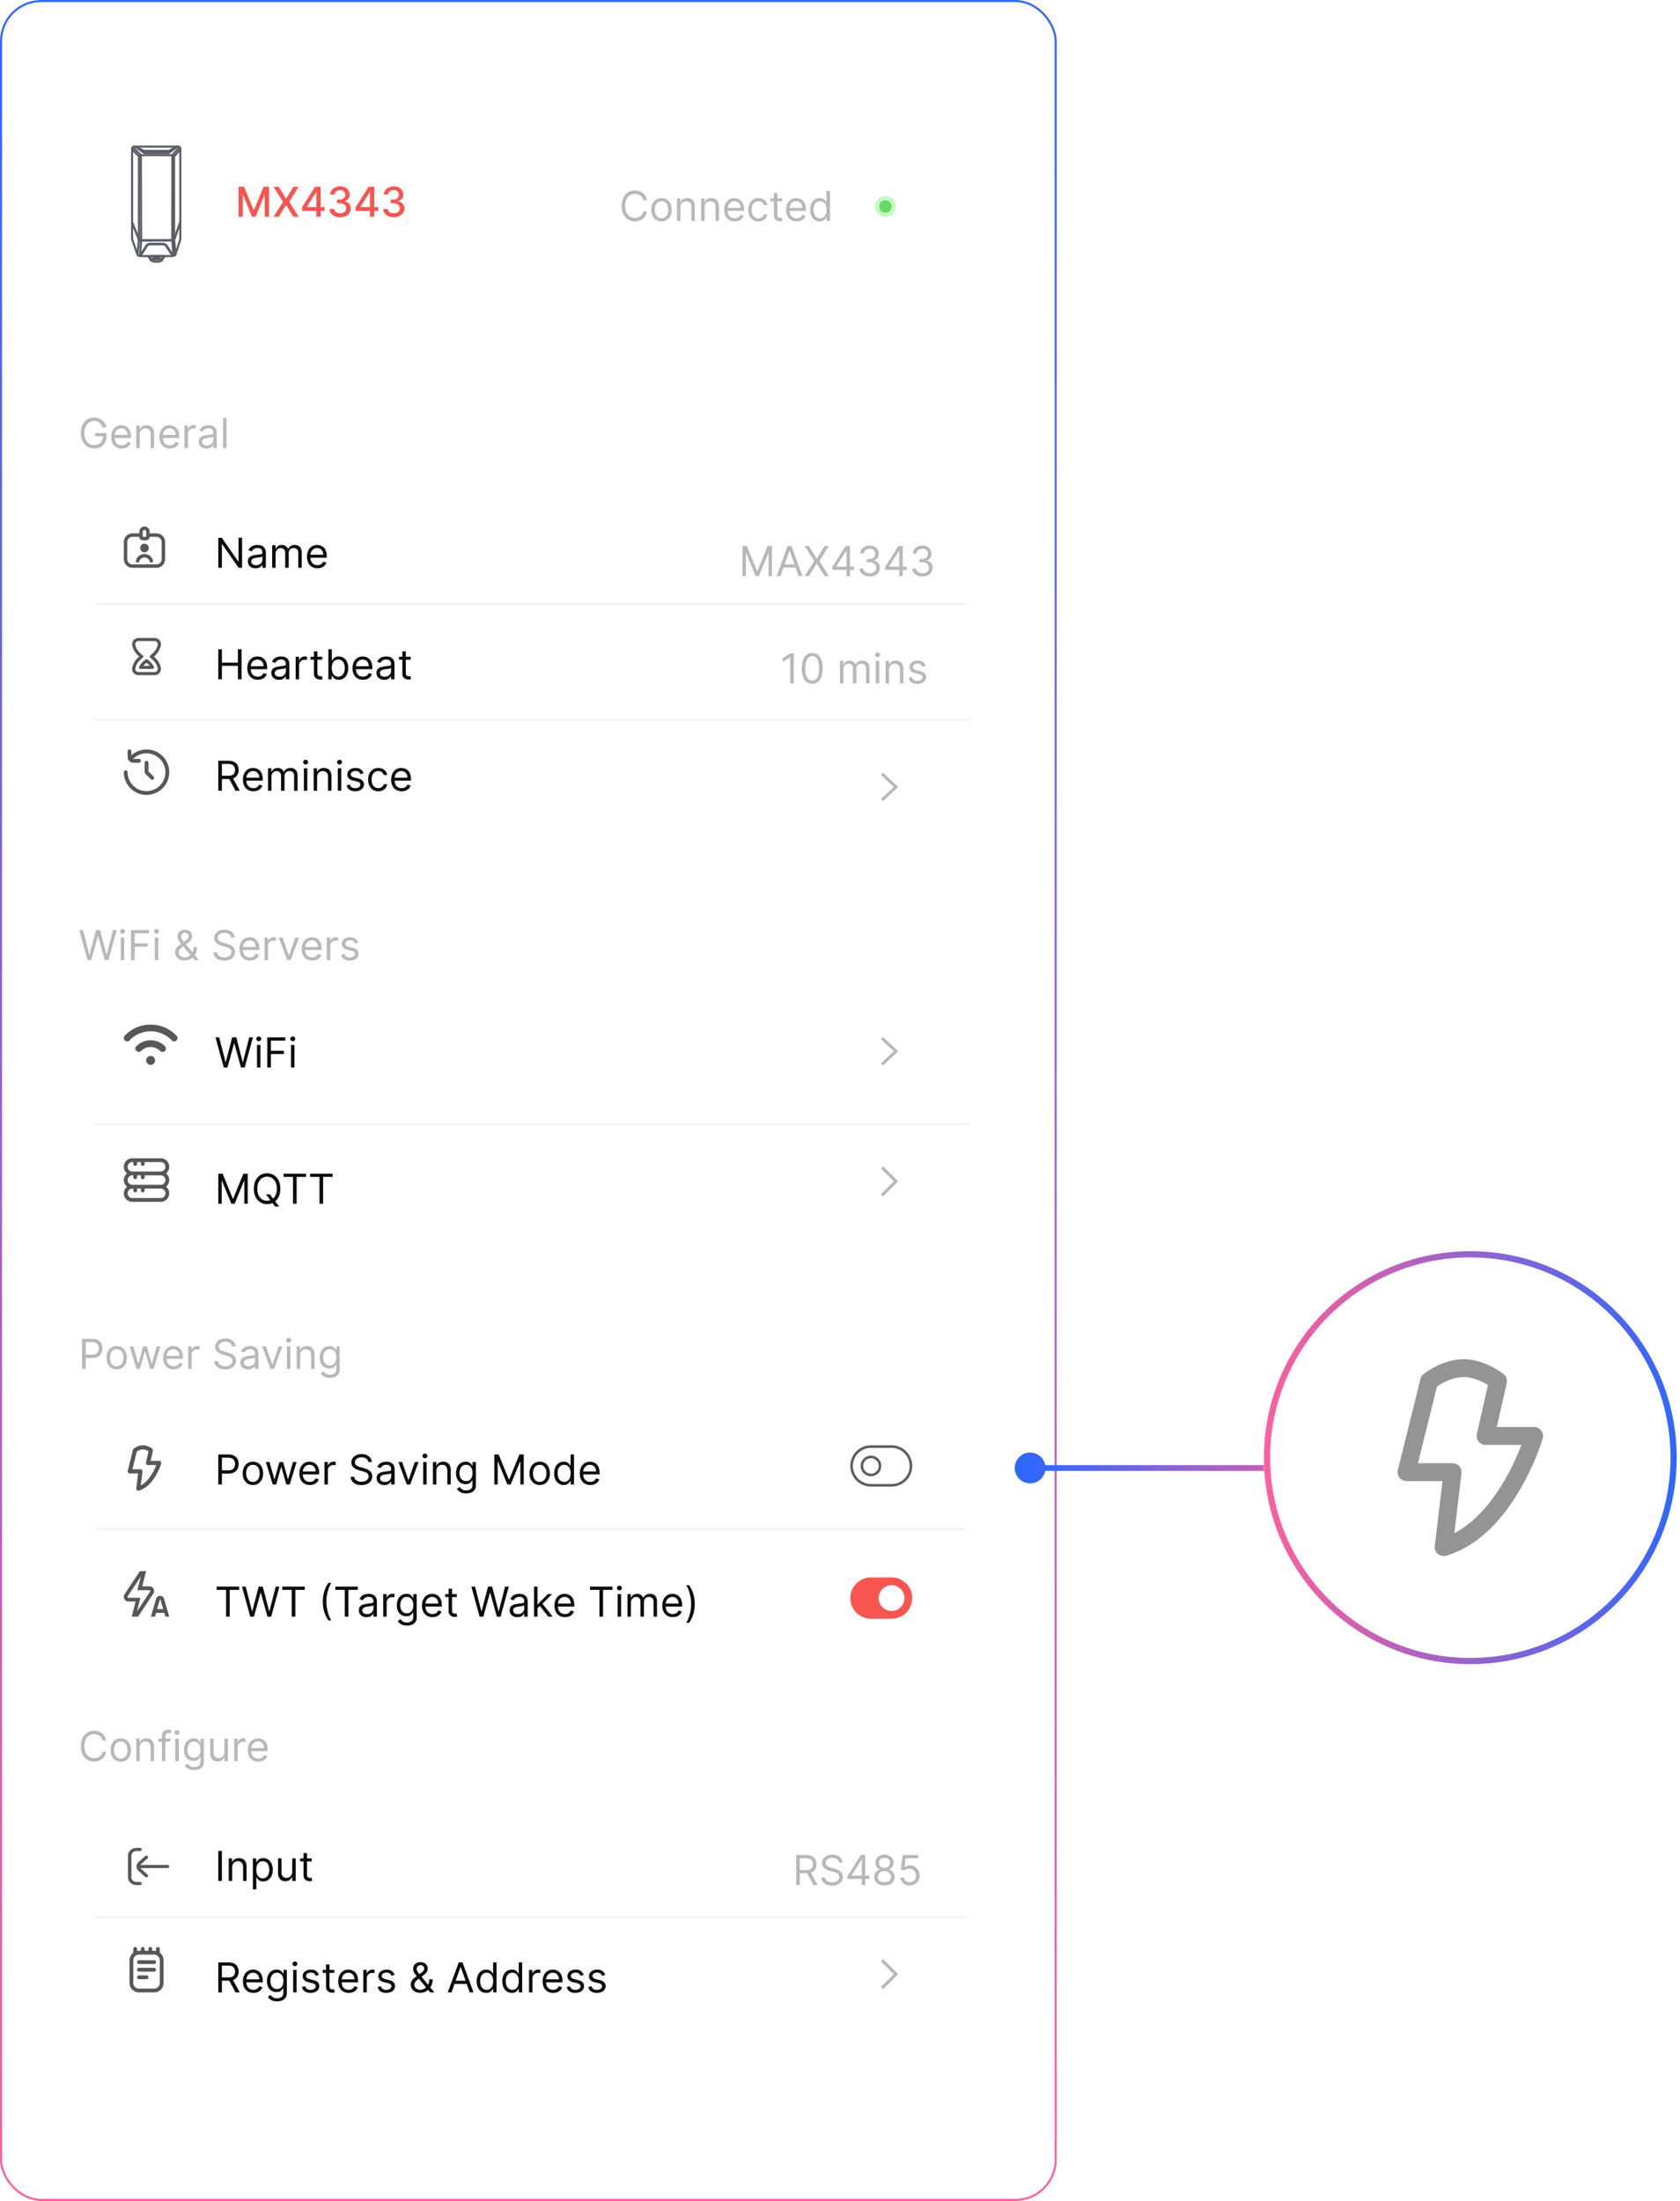 <svg xmlns="http://www.w3.org/2000/svg" width="407" height="533" fill="none" xmlns:v="https://vecta.io/nano"><style><![CDATA[.B{fill:#575757}.C{fill:#fff}.D{stroke-width:.5}.E{fill:#b8b8b8}.F{stroke:#f2f2f2}.G{fill:#0c0c0c}]]></style><rect x=".25" y=".25" width="255.5" height="532.5" rx="9.75" stroke="url(#B)" class="C D"/><path d="M253.297 355.497c0-2.062-1.672-3.733-3.734-3.733s-3.733 1.671-3.733 3.733 1.672 3.733 3.733 3.733 3.734-1.671 3.734-3.733zm52.907 0v-.7h-56.641v.7.7h56.641v-.7z" fill="url(#C)"/><g filter="url(#A)" class="C"><rect x="17" y="21.5" width="216" height="52" rx="10"/></g><g stroke="#5a5c66" stroke-miterlimit="22.926" class="D"><path d="M32.51 35.5h10.664a.51.51 0 0 1 .51.51v21.964l-1.219 3.725c-.068.138-.215.206-.42.221l-.18.095-3.869.017-4.04-.015c-.051-.027-.042-.048-.099-.053-.341-.029-.491-.133-.537-.274L32 57.936v-4.184V36.01a.51.51 0 0 1 .51-.51h0z"/><path d="M32.815 35.5l2.076 1.048 5.977.005 2.076-1.053-1.75 1.325s-.272.261-.644.236h-5.187s-.432.079-.823-.293L32.815 35.5z" stroke-linejoin="round"/><path d="M34.131 37.578l7.604.002 1.763-1.963m-9.833 2.314c0-.065-1.665-1.75-1.665-1.75"/><path d="M34.158 37.604l-1.98-1.98m10.003 2.307c0-.065 1.502-1.75 1.502-1.75"/><path d="M33.662 57.974V38.013s-.081-.435.511-.435m8.004 20.396V38.013s.081-.435-.511-.435"/><path d="M32 53.81l1.662 4.08s.011.19.614.242 7.357 0 7.357 0 .481.005.592-.293l1.432-4.048v.152l-1.391 3.938s-.041.327-.467.352-7.363.026-7.363.026-.776.076-.852-.378L32 53.849m1.89 8.122l1.573-2.466c.046-.086.134-.177.208-.236.202-.16.45-.228.707-.232h2.986c.109-.008.247.011.351.037a1.18 1.18 0 0 1 .648.411l.004.005 1.594 2.475m-2.424.545h-.025m-3.218-.003h-.037"/><path d="M33.997 62.017l1.565-2.455s.206-.402.815-.41h2.991s.543-.046.905.405l1.583 2.458m-2.235.379h-.005m-3.439-.003h-.014m-2.501-4.417l-.356 3.677m.884-3.389l-.28 3.722m8.267-4.057l.332 3.639m-.768-3.332l.291 3.693m-7.901-24.349l.055 20.68m7.571-20.656l-.016 20.632"/><path d="M36.395 62.023h-.303v.208a.71.71 0 0 0 .281.368c.071.444.37.758 1.52.778 1.135.02 1.441-.31 1.517-.756.221-.156.303-.365.33-.598h-.349-2.997z"/><path d="M37.192 62.029v.799"/><use href="#K"/><use href="#K" x="0.209"/><use href="#K" x="0.418"/><use href="#K" x="0.628"/><use href="#K" x="0.837"/><use href="#K" x="1.046"/><use href="#K" x="1.255"/><path d="M39.758 62.024c-.07.479-.41.844-1.865.824s-1.793-.355-1.864-.823"/></g><path d="M156.733 48.5h-.881c-.052-.253-.143-.476-.273-.668a1.82 1.82 0 0 0-.469-.483c-.182-.133-.385-.232-.607-.298a2.43 2.43 0 0 0-.696-.099 2.22 2.22 0 0 0-1.197.334c-.355.223-.638.55-.849.984s-.312.965-.312 1.594.104 1.161.312 1.595.494.761.849.984a2.22 2.22 0 0 0 1.197.334 2.43 2.43 0 0 0 .696-.099 2.04 2.04 0 0 0 .607-.295 1.87 1.87 0 0 0 .469-.486c.13-.194.221-.417.273-.668h.881a2.93 2.93 0 0 1-.362.998c-.175.294-.393.543-.654.749s-.552.359-.877.465-.666.16-1.033.16c-.62 0-1.172-.152-1.655-.455s-.863-.734-1.14-1.293-.415-1.222-.415-1.989.138-1.43.415-1.989.657-.99 1.14-1.293 1.035-.455 1.655-.455c.367 0 .711.053 1.033.16a2.81 2.81 0 0 1 .877.469 2.67 2.67 0 0 1 .654.746c.175.291.296.624.362.998zm3.525 5.114c-.492 0-.924-.117-1.296-.352s-.658-.562-.866-.984-.309-.914-.309-1.477.103-1.064.309-1.488.497-.753.866-.987.804-.352 1.296-.352.924.117 1.293.352.66.563.866.987.313.92.313 1.488-.104 1.056-.313 1.477-.494.749-.866.984-.8.352-1.293.352zm0-.753c.374 0 .682-.096.924-.288a1.7 1.7 0 0 0 .536-.756c.116-.312.174-.651.174-1.016s-.058-.704-.174-1.019a1.72 1.72 0 0 0-.536-.763c-.242-.194-.55-.291-.924-.291s-.681.097-.923.291a1.72 1.72 0 0 0-.536.763c-.116.315-.174.655-.174 1.019s.058.703.174 1.016a1.7 1.7 0 0 0 .536.756c.242.192.549.288.923.288zm4.589-2.642V53.5h-.838v-5.455h.81v.852h.071a1.56 1.56 0 0 1 .582-.668c.261-.17.597-.256 1.009-.256.369 0 .692.076.969.227s.493.376.647.682.23.687.23 1.151V53.5h-.838v-3.409c0-.428-.111-.762-.333-1.001s-.528-.362-.917-.362c-.267 0-.506.058-.717.174a1.25 1.25 0 0 0-.494.508c-.12.222-.181.492-.181.81zm5.85 0V53.5h-.838v-5.455h.81v.852h.071c.127-.277.321-.499.582-.668s.597-.256 1.008-.256c.37 0 .693.076.97.227a1.53 1.53 0 0 1 .646.682c.154.303.231.687.231 1.151V53.5h-.838v-3.409c0-.428-.111-.762-.334-1.001s-.528-.362-.916-.362c-.268 0-.507.058-.717.174s-.373.285-.494.508-.181.492-.181.81zm7.298 3.395c-.525 0-.979-.116-1.36-.348a2.34 2.34 0 0 1-.877-.98c-.203-.421-.305-.911-.305-1.47s.102-1.051.305-1.477a2.41 2.41 0 0 1 .86-1.001c.369-.241.8-.362 1.292-.362a2.59 2.59 0 0 1 .842.142c.277.095.529.249.756.462a2.2 2.2 0 0 1 .543.838c.135.348.203.776.203 1.285v.355h-4.205v-.724h3.353a1.79 1.79 0 0 0-.185-.824 1.4 1.4 0 0 0-.518-.572c-.223-.14-.486-.209-.789-.209-.334 0-.622.083-.866.249a1.63 1.63 0 0 0-.558.639 1.88 1.88 0 0 0-.195.845v.483c0 .412.071.761.213 1.048a1.53 1.53 0 0 0 .6.65 1.76 1.76 0 0 0 .891.22c.221 0 .419-.031.597-.092s.335-.159.465-.284.231-.287.302-.476l.81.227c-.086.275-.229.516-.43.724s-.45.367-.746.483-.628.17-.998.17zm5.75 0c-.512 0-.952-.121-1.321-.362s-.654-.574-.853-.998-.298-.908-.298-1.453c0-.554.102-1.043.305-1.467s.493-.759.86-.998.8-.362 1.292-.362c.384 0 .73.071 1.037.213a1.99 1.99 0 0 1 .757.597c.196.256.318.554.366.895h-.839c-.063-.249-.205-.469-.426-.66s-.511-.291-.88-.291c-.327 0-.613.085-.86.256a1.66 1.66 0 0 0-.571.714c-.135.305-.203.664-.203 1.076 0 .421.066.788.199 1.101s.324.555.568.728a1.47 1.47 0 0 0 .867.259 1.5 1.5 0 0 0 .593-.114 1.23 1.23 0 0 0 .451-.327 1.25 1.25 0 0 0 .262-.511h.839a1.95 1.95 0 0 1-.352.87 1.97 1.97 0 0 1-.735.611c-.303.149-.656.224-1.058.224zm5.742-5.568v.71h-2.827v-.71h2.827zm-2.003-1.307h.838v5.199c0 .237.034.414.103.533s.161.194.27.234a1.08 1.08 0 0 0 .352.057 1.49 1.49 0 0 0 .227-.014l.142-.028.17.753c-.057.021-.136.043-.238.064a1.74 1.74 0 0 1-.387.035 1.69 1.69 0 0 1-.696-.153 1.38 1.38 0 0 1-.561-.465c-.147-.208-.22-.471-.22-.788v-5.426zm5.492 6.875c-.526 0-.979-.116-1.36-.348s-.671-.561-.877-.98-.306-.911-.306-1.47.102-1.051.306-1.477.492-.762.859-1.001.8-.362 1.293-.362c.284 0 .564.047.841.142s.529.249.757.462.408.49.543.838.202.776.202 1.285v.355h-4.204v-.724h3.352c0-.308-.061-.582-.185-.824s-.293-.432-.518-.572-.485-.209-.788-.209c-.334 0-.623.083-.867.249s-.427.376-.557.639-.196.544-.196.845v.483c0 .412.071.761.213 1.048a1.54 1.54 0 0 0 .601.65c.255.147.552.22.891.22a1.81 1.81 0 0 0 .596-.092 1.29 1.29 0 0 0 .466-.284c.13-.128.23-.287.301-.476l.81.227c-.085.275-.228.516-.43.724s-.449.367-.745.483-.629.17-.998.17zm5.593 0c-.455 0-.856-.115-1.204-.344a2.33 2.33 0 0 1-.817-.98c-.196-.424-.294-.924-.294-1.502s.098-1.07.294-1.491.47-.747.821-.977.755-.344 1.214-.344c.355 0 .636.059.842.178s.367.249.476.398l.259.362h.071v-2.685h.838V53.5h-.81v-.838h-.099a5.42 5.42 0 0 1-.263.377 1.57 1.57 0 0 1-.486.401c-.211.116-.492.174-.842.174zm.114-.753c.336 0 .62-.088.852-.263s.408-.423.529-.735.181-.678.181-1.09-.059-.764-.178-1.069-.293-.547-.525-.717-.519-.259-.859-.259c-.356 0-.652.091-.888.273a1.63 1.63 0 0 0-.529.735c-.116.308-.174.653-.174 1.037s.059.741.177 1.058.298.566.533.753.53.277.881.277z" class="E"/><path d="M57.799 45.227h1.332l2.315 5.653h.085l2.315-5.653h1.332V52.5h-1.044v-5.263h-.067l-2.145 5.252h-.867l-2.145-5.256h-.067V52.5h-1.044v-7.273zm9.738 0l1.74 2.844h.057l1.74-2.844h1.271l-2.266 3.636 2.28 3.636h-1.278l-1.747-2.805h-.057L67.53 52.5h-1.278l2.319-3.636-2.305-3.636h1.271zm5.645 5.852v-.888l3.143-4.965h.7v1.307h-.444l-2.248 3.558v.057h4.308v.93h-5.458zm3.448 1.42v-1.69l.007-.405v-5.178h1.041V52.5H76.63zm5.779.099c-.488 0-.923-.084-1.307-.252s-.683-.401-.906-.7-.338-.649-.355-1.044h1.115a.96.96 0 0 0 .217.561c.132.156.305.277.518.362s.45.128.71.128a1.83 1.83 0 0 0 .76-.149c.223-.099.397-.238.522-.415a1.06 1.06 0 0 0 .188-.621c0-.244-.063-.458-.188-.643s-.304-.334-.543-.44-.523-.16-.859-.16h-.614v-.895h.614c.27 0 .507-.049.71-.146s.367-.232.483-.405.174-.38.174-.614c0-.225-.051-.42-.153-.586s-.242-.3-.426-.394-.398-.142-.646-.142a1.68 1.68 0 0 0-.664.131c-.204.085-.369.208-.497.369a.95.95 0 0 0-.206.572h-1.062c.012-.393.128-.739.348-1.037a2.25 2.25 0 0 1 .881-.7c.365-.168.769-.252 1.215-.252.466 0 .869.091 1.207.273a1.99 1.99 0 0 1 .788.721 1.81 1.81 0 0 1 .277.987c.002.407-.111.753-.341 1.037s-.53.475-.909.572v.057c.483.073.857.265 1.122.575s.4.695.398 1.154c.002.4-.109.759-.334 1.076s-.527.567-.913.749-.827.27-1.325.27zm3.761-1.52v-.888l3.143-4.965h.7v1.307h-.444l-2.248 3.558v.057h4.308v.93H86.17zm3.448 1.42v-1.69l.007-.405v-5.178h1.04V52.5h-1.048zm5.779.099c-.488 0-.923-.084-1.307-.252s-.683-.401-.906-.7-.338-.649-.355-1.044h1.115a.96.96 0 0 0 .217.561c.133.156.305.277.518.362s.45.128.71.128a1.83 1.83 0 0 0 .76-.149c.222-.099.396-.238.522-.415a1.06 1.06 0 0 0 .188-.621c0-.244-.063-.458-.188-.643s-.304-.334-.543-.44-.523-.16-.859-.16h-.614v-.895h.614c.27 0 .507-.049.71-.146s.367-.232.483-.405.174-.38.174-.614c0-.225-.051-.42-.153-.586s-.242-.3-.426-.394-.398-.142-.646-.142a1.68 1.68 0 0 0-.664.131c-.204.085-.369.208-.497.369a.95.95 0 0 0-.206.572h-1.062c.012-.393.128-.739.348-1.037a2.25 2.25 0 0 1 .881-.7c.365-.168.769-.252 1.215-.252.466 0 .869.091 1.207.273a1.99 1.99 0 0 1 .788.721 1.81 1.81 0 0 1 .277.987c.002.407-.111.753-.341 1.037s-.53.475-.909.572v.057c.483.073.857.265 1.122.575s.4.695.398 1.154c.002.4-.109.759-.334 1.076s-.527.567-.913.749-.827.27-1.325.27z" fill="#f85550"/><circle cx="214.5" cy="50" r="1.5" fill="#72cf70"/><path d="M217 50a2.5 2.5 0 1 1-5 0 2.5 2.5 0 1 1 5 0z" fill="#53ee50" fill-opacity=".35"/><g class="E"><path d="M24.852 103.5a2.58 2.58 0 0 0-.309-.643 1.98 1.98 0 0 0-.451-.49 1.89 1.89 0 0 0-.59-.309 2.35 2.35 0 0 0-.724-.106 2.15 2.15 0 0 0-1.175.334c-.352.223-.633.55-.842.983s-.312.965-.312 1.595.105 1.161.316 1.594.496.761.856.984a2.26 2.26 0 0 0 1.215.334 2.21 2.21 0 0 0 1.101-.267c.317-.178.568-.433.746-.76s.27-.716.27-1.161l.27.057h-2.187v-.781h2.77v.781c0 .599-.128 1.12-.383 1.562a2.65 2.65 0 0 1-1.051 1.03c-.445.242-.956.362-1.534.362-.644 0-1.21-.151-1.697-.454s-.864-.734-1.136-1.293-.405-1.221-.405-1.988c0-.576.077-1.093.231-1.552s.376-.855.66-1.179a2.89 2.89 0 0 1 1.009-.746c.389-.173.816-.259 1.282-.259.383 0 .741.058 1.072.174s.631.276.891.486a2.77 2.77 0 0 1 .657.75c.175.288.296.609.362.962h-.909zm4.633 5.114c-.526 0-.979-.116-1.36-.348a2.34 2.34 0 0 1-.877-.98c-.204-.422-.305-.912-.305-1.471s.102-1.051.305-1.477a2.41 2.41 0 0 1 .859-1.001c.369-.242.8-.363 1.293-.363.284 0 .565.048.842.142a2.09 2.09 0 0 1 .756.462 2.21 2.21 0 0 1 .543.838c.135.348.202.777.202 1.286v.355H27.54v-.725h3.352c0-.307-.062-.582-.185-.823a1.41 1.41 0 0 0-.518-.572 1.46 1.46 0 0 0-.788-.21c-.334 0-.623.083-.867.249a1.63 1.63 0 0 0-.557.639 1.88 1.88 0 0 0-.195.845v.483c0 .412.071.761.213 1.048s.345.5.6.65.553.22.891.22a1.8 1.8 0 0 0 .597-.093c.18-.063.335-.158.465-.284s.231-.286.302-.475l.81.227c-.085.274-.228.516-.43.724s-.45.367-.746.483-.629.171-.998.171zm4.372-3.395v3.281h-.838v-5.455h.81v.853h.071a1.56 1.56 0 0 1 .582-.668c.26-.17.597-.256 1.008-.256a1.98 1.98 0 0 1 .969.228c.276.152.492.376.646.682s.231.686.231 1.15v3.466h-.838v-3.409c0-.429-.111-.762-.334-1.002s-.528-.362-.916-.362a1.46 1.46 0 0 0-.717.174 1.24 1.24 0 0 0-.494.508c-.121.222-.181.493-.181.81zm7.298 3.395c-.526 0-.979-.116-1.36-.348a2.34 2.34 0 0 1-.877-.98c-.204-.422-.305-.912-.305-1.471s.102-1.051.305-1.477a2.41 2.41 0 0 1 .859-1.001c.369-.242.8-.363 1.293-.363.284 0 .565.048.842.142a2.09 2.09 0 0 1 .756.462 2.21 2.21 0 0 1 .543.838c.135.348.203.777.203 1.286v.355H39.21v-.725h3.352c0-.307-.062-.582-.185-.823a1.41 1.41 0 0 0-.518-.572 1.45 1.45 0 0 0-.788-.21c-.334 0-.623.083-.867.249a1.63 1.63 0 0 0-.558.639 1.88 1.88 0 0 0-.195.845v.483c0 .412.071.761.213 1.048a1.51 1.51 0 0 0 .6.65c.256.15.553.22.891.22a1.8 1.8 0 0 0 .597-.093c.18-.063.335-.158.465-.284s.231-.286.302-.475l.81.227c-.085.274-.228.516-.43.724s-.45.367-.746.483-.628.171-.998.171zm3.533-.114v-5.455h.81v.824h.057a1.31 1.31 0 0 1 .54-.657 1.59 1.59 0 0 1 .881-.252l.231.004.21.01v.853a2.43 2.43 0 0 0-.195-.032c-.099-.017-.205-.025-.316-.025-.265 0-.502.056-.71.167a1.26 1.26 0 0 0-.49.454 1.23 1.23 0 0 0-.178.657v3.452h-.838zm5.326.128a2.22 2.22 0 0 1-.941-.195c-.282-.133-.506-.324-.671-.572s-.249-.554-.249-.909c0-.313.062-.566.185-.76a1.3 1.3 0 0 1 .494-.462c.206-.111.433-.194.682-.248l.756-.135.806-.096c.208-.024.36-.063.455-.117s.146-.15.146-.285v-.028c0-.35-.096-.623-.288-.817s-.477-.291-.863-.291c-.4 0-.714.088-.941.263s-.387.362-.479.561l-.795-.284a1.9 1.9 0 0 1 .568-.774 2.12 2.12 0 0 1 .781-.391 3.36 3.36 0 0 1 .838-.114 3.39 3.39 0 0 1 .604.064 2 2 0 0 1 .664.252c.213.127.394.321.536.579s.213.604.213 1.037v3.594h-.838v-.739h-.043a1.47 1.47 0 0 1-.284.38 1.65 1.65 0 0 1-.529.345c-.22.095-.489.142-.806.142zm.128-.753c.331 0 .611-.065.838-.195s.402-.299.518-.505.178-.422.178-.649v-.767c-.035.042-.114.081-.234.117a4 4 0 0 1-.412.088l-.451.064-.352.043c-.218.028-.421.075-.611.139a1.05 1.05 0 0 0-.454.28c-.114.123-.171.291-.171.504a.75.75 0 0 0 .323.661c.218.147.494.22.827.22zm4.74-6.648v7.273h-.838v-7.273h.838zM19.881 331.5v-7.273h2.457c.57 0 1.037.103 1.399.309s.634.48.81.828.263.736.263 1.164-.088.818-.263 1.169-.44.629-.803.838-.826.309-1.392.309h-1.761v-.782h1.733c.391 0 .704-.067.941-.202s.408-.317.515-.547.163-.493.163-.785-.055-.551-.163-.781-.279-.409-.518-.54-.556-.198-.952-.198h-1.548v6.491h-.881zm8.391.114c-.492 0-.924-.118-1.296-.352s-.658-.562-.866-.984-.309-.913-.309-1.477.103-1.064.309-1.488.497-.753.866-.987.804-.352 1.296-.352.923.118 1.293.352a2.36 2.36 0 0 1 .867.987c.206.424.313.92.313 1.488s-.104 1.056-.312 1.477a2.35 2.35 0 0 1-.867.984c-.369.234-.8.352-1.293.352zm0-.753c.374 0 .682-.096.923-.288s.42-.444.536-.756a2.9 2.9 0 0 0 .174-1.016c0-.364-.058-.704-.174-1.019s-.295-.569-.536-.764-.549-.291-.923-.291-.682.097-.923.291a1.72 1.72 0 0 0-.536.764c-.116.315-.174.655-.174 1.019a2.9 2.9 0 0 0 .174 1.016c.116.312.295.564.536.756s.549.288.923.288zm4.801.639l-1.662-5.455h.881l1.179 4.177h.057l1.165-4.177h.895l1.151 4.162h.057l1.179-4.162h.881l-1.662 5.455h-.824l-1.193-4.19h-.085l-1.193 4.19h-.824zm8.99.114c-.525 0-.979-.116-1.36-.348a2.34 2.34 0 0 1-.877-.98c-.204-.422-.305-.912-.305-1.471s.102-1.051.305-1.477a2.41 2.41 0 0 1 .859-1.001c.369-.242.8-.363 1.293-.363.284 0 .565.048.842.142a2.09 2.09 0 0 1 .756.462c.227.211.408.49.543.838s.202.777.202 1.286v.355h-4.205v-.725h3.352c0-.307-.062-.582-.185-.823a1.41 1.41 0 0 0-.518-.572 1.45 1.45 0 0 0-.788-.21c-.334 0-.623.083-.866.249a1.63 1.63 0 0 0-.558.639 1.88 1.88 0 0 0-.195.845v.483c0 .412.071.761.213 1.048a1.51 1.51 0 0 0 .6.65c.256.15.553.22.891.22a1.8 1.8 0 0 0 .597-.093c.18-.063.335-.158.465-.284s.231-.286.302-.475l.81.227c-.085.274-.228.516-.43.724s-.45.367-.746.483-.628.171-.998.171zm3.533-.114v-5.455h.81v.824h.057a1.31 1.31 0 0 1 .54-.657 1.59 1.59 0 0 1 .881-.252l.231.004.209.01v.853a2.43 2.43 0 0 0-.195-.032c-.099-.017-.205-.025-.316-.025-.265 0-.502.056-.71.167a1.26 1.26 0 0 0-.49.454 1.23 1.23 0 0 0-.177.657v3.452h-.838zm10.624-5.455c-.043-.359-.215-.639-.518-.838s-.675-.298-1.115-.298a2.12 2.12 0 0 0-.845.156 1.36 1.36 0 0 0-.561.43c-.133.182-.199.389-.199.621a.88.88 0 0 0 .139.501c.093.139.215.252.362.345s.301.164.462.223l.444.139.739.199c.189.049.4.118.632.206a3 3 0 0 1 .671.358 1.83 1.83 0 0 1 .533.576c.14.234.209.522.209.863 0 .393-.103.748-.309 1.065s-.502.569-.895.756-.865.281-1.424.281c-.521 0-.972-.084-1.353-.252a2.16 2.16 0 0 1-.895-.703c-.215-.301-.337-.65-.366-1.048h.909c.024.275.116.502.277.682a1.51 1.51 0 0 0 .618.398 2.51 2.51 0 0 0 .81.127 2.38 2.38 0 0 0 .906-.163 1.55 1.55 0 0 0 .636-.462 1.09 1.09 0 0 0 .234-.696c0-.241-.068-.438-.202-.589a1.47 1.47 0 0 0-.533-.369 5.55 5.55 0 0 0-.714-.249l-.895-.256c-.568-.163-1.018-.396-1.349-.699s-.497-.7-.497-1.19c0-.407.11-.762.33-1.065s.521-.542.895-.71.797-.256 1.261-.256.885.084 1.25.252.653.393.866.682a1.7 1.7 0 0 1 .341.983h-.852zm3.891 5.583a2.22 2.22 0 0 1-.941-.195c-.282-.133-.505-.324-.671-.572s-.249-.554-.249-.909c0-.313.062-.566.185-.76a1.3 1.3 0 0 1 .494-.462c.206-.111.433-.194.682-.248l.756-.135.806-.096c.208-.024.36-.063.455-.117s.146-.15.146-.285v-.028c0-.35-.096-.623-.288-.817s-.477-.291-.863-.291c-.4 0-.714.088-.941.263a1.55 1.55 0 0 0-.479.561l-.795-.284c.142-.332.331-.59.568-.774a2.16 2.16 0 0 1 .781-.391c.281-.073.563-.114.838-.114a3.38 3.38 0 0 1 .604.064c.227.042.451.125.664.252s.394.321.536.579.213.604.213 1.037v3.594h-.838v-.739h-.043a1.46 1.46 0 0 1-.284.38 1.65 1.65 0 0 1-.529.345c-.22.095-.489.142-.806.142zm.128-.753c.331 0 .611-.065.838-.195a1.35 1.35 0 0 0 .519-.505c.116-.206.177-.422.177-.649v-.767c-.035.042-.114.081-.234.117a3.41 3.41 0 0 1-.412.088l-.451.064-.352.043c-.218.028-.421.075-.611.139a1.05 1.05 0 0 0-.455.28c-.114.123-.17.291-.17.504a.75.75 0 0 0 .323.661c.218.147.494.22.827.22zm8.167-4.83L66.39 331.5h-.852l-2.017-5.455h.909l1.506 4.347h.057l1.506-4.347h.909zm1.106 5.455v-5.455h.838v5.455h-.838zm.426-6.364c-.163 0-.304-.055-.423-.167s-.174-.245-.174-.401.058-.29.174-.401.259-.167.423-.167.303.056.419.167a.53.53 0 0 1 .178.401.53.53 0 0 1-.178.401.58.58 0 0 1-.419.167zm2.785 3.083v3.281h-.838v-5.455h.81v.853h.071a1.56 1.56 0 0 1 .582-.668c.26-.168.597-.256 1.008-.256.369 0 .692.076.969.228s.492.376.646.682.231.686.231 1.15v3.466h-.838v-3.409c0-.429-.111-.762-.334-1.002s-.528-.362-.916-.362a1.46 1.46 0 0 0-.717.174 1.24 1.24 0 0 0-.494.508c-.121.222-.181.493-.181.81zm7.213 5.44c-.405 0-.753-.052-1.044-.156a2.22 2.22 0 0 1-.728-.405c-.192-.166-.344-.343-.458-.533l.668-.468.288.341c.116.13.275.242.476.337s.47.145.799.145c.44 0 .804-.106 1.09-.319s.43-.547.43-1.002v-1.108h-.071a4.47 4.47 0 0 1-.263.37 1.5 1.5 0 0 1-.483.387c-.208.111-.49.167-.845.167a2.27 2.27 0 0 1-1.186-.313c-.348-.208-.624-.511-.827-.909s-.302-.881-.302-1.449c0-.558.098-1.045.295-1.459s.47-.739.82-.966.755-.345 1.215-.345c.355 0 .637.06.845.178s.372.249.483.398l.263.362h.085v-.867h.81v5.611c0 .469-.107.85-.32 1.144a1.85 1.85 0 0 1-.852.65 3.23 3.23 0 0 1-1.186.209zm-.028-2.997c.336 0 .62-.077.852-.231s.408-.375.529-.664.181-.634.181-1.037c0-.393-.059-.74-.178-1.04s-.293-.537-.525-.707-.519-.256-.859-.256c-.355 0-.651.09-.888.27s-.411.422-.529.725a2.8 2.8 0 0 0-.174 1.008c0 .379.059.714.177 1.005a1.54 1.54 0 0 0 .533.682c.237.163.53.245.881.245z"/><path d="M21.202 232.5l-1.989-7.273h.895l1.52 5.924h.071l1.548-5.924h.994l1.548 5.924h.071l1.52-5.924h.895l-1.989 7.273h-.909l-1.605-5.795h-.057L22.11 232.5h-.909zm8.058 0v-5.455h.838v5.455h-.838zm.426-6.364c-.163 0-.304-.055-.423-.167s-.174-.245-.174-.401.058-.29.174-.401.259-.167.423-.167.303.056.419.167a.53.53 0 0 1 .178.401.53.53 0 0 1-.178.401.58.58 0 0 1-.419.167zm2.06 6.364v-7.273h4.361v.782h-3.48v2.457h3.153v.781h-3.153v3.253h-.881zm5.755 0v-5.455h.838v5.455h-.838zm.426-6.364a.59.59 0 0 1-.423-.167c-.116-.111-.174-.245-.174-.401s.058-.29.174-.401.259-.167.423-.167.303.056.419.167a.53.53 0 0 1 .177.401.53.53 0 0 1-.177.401.58.58 0 0 1-.419.167zm6.819 6.463c-.478 0-.89-.087-1.236-.262s-.612-.416-.799-.721-.28-.655-.28-1.048c0-.303.064-.572.192-.806s.309-.456.536-.657a8.13 8.13 0 0 1 .792-.611l1.051-.781a2.09 2.09 0 0 0 .494-.433c.126-.154.188-.355.188-.604 0-.185-.082-.363-.245-.536a.83.83 0 0 0-.636-.259.86.86 0 0 0-.49.142 1 1 0 0 0-.33.355c-.078.142-.117.289-.117.44a1.11 1.11 0 0 0 .138.519 3.83 3.83 0 0 0 .359.532l.454.554 3.338 4.077h-1.009l-2.756-3.324-.696-.838a3.98 3.98 0 0 1-.497-.742c-.123-.244-.185-.508-.185-.792 0-.327.072-.613.217-.859s.352-.442.614-.579a1.99 1.99 0 0 1 .93-.21c.365 0 .678.071.941.213s.465.326.607.558.213.479.213.749a1.58 1.58 0 0 1-.259.906 2.97 2.97 0 0 1-.707.713l-1.449 1.08c-.327.241-.548.476-.664.703s-.174.391-.174.49a1.21 1.21 0 0 0 .178.636c.119.197.285.355.501.476a1.53 1.53 0 0 0 .756.181c.275 0 .542-.058.803-.174a2.26 2.26 0 0 0 .707-.512c.213-.222.381-.49.504-.802a2.81 2.81 0 0 0 .188-1.055h.81c0 .483-.056.877-.167 1.183s-.237.544-.376.717l-.337.387-.078.107-.078.106a2.16 2.16 0 0 1-.888.59c-.358.128-.71.191-1.058.191zm11.24-5.554c-.043-.359-.215-.639-.518-.838s-.675-.298-1.115-.298a2.12 2.12 0 0 0-.845.156 1.36 1.36 0 0 0-.561.43c-.133.182-.199.389-.199.621a.88.88 0 0 0 .139.501c.093.139.216.252.362.345a2.37 2.37 0 0 0 .462.223l.444.139.739.199c.189.049.4.118.632.206a3 3 0 0 1 .671.358 1.83 1.83 0 0 1 .533.576c.14.234.21.522.21.863 0 .393-.103.748-.309 1.065s-.502.569-.895.756-.865.281-1.424.281c-.521 0-.972-.084-1.353-.252a2.16 2.16 0 0 1-.895-.703c-.215-.301-.337-.65-.366-1.048h.909c.024.275.116.502.277.682a1.51 1.51 0 0 0 .618.398 2.51 2.51 0 0 0 .81.127c.336 0 .638-.054.906-.163s.479-.265.636-.462a1.09 1.09 0 0 0 .234-.696c0-.241-.068-.438-.202-.589a1.47 1.47 0 0 0-.533-.369 5.55 5.55 0 0 0-.714-.249l-.895-.256c-.568-.163-1.018-.396-1.349-.699s-.497-.7-.497-1.19c0-.407.11-.762.33-1.065s.521-.542.895-.71.797-.256 1.261-.256.886.084 1.25.252.654.393.866.682a1.7 1.7 0 0 1 .341.983h-.852zm4.573 5.569c-.526 0-.979-.116-1.36-.348a2.34 2.34 0 0 1-.877-.98c-.204-.422-.305-.912-.305-1.471s.102-1.051.305-1.477a2.41 2.41 0 0 1 .859-1.001c.369-.242.8-.363 1.293-.363.284 0 .565.048.842.142a2.09 2.09 0 0 1 .756.462 2.21 2.21 0 0 1 .543.838c.135.348.202.777.202 1.286v.355h-4.205v-.725h3.352c0-.307-.062-.582-.185-.823s-.293-.433-.518-.572a1.45 1.45 0 0 0-.788-.21c-.334 0-.623.083-.867.249a1.63 1.63 0 0 0-.557.639 1.88 1.88 0 0 0-.195.845v.483c0 .412.071.761.213 1.048a1.51 1.51 0 0 0 .6.65c.256.15.553.22.891.22a1.8 1.8 0 0 0 .597-.093c.18-.063.335-.158.465-.284s.231-.286.302-.475l.81.227c-.085.274-.228.516-.43.724s-.45.367-.746.483-.628.171-.998.171zm3.533-.114v-5.455h.81v.824h.057a1.31 1.31 0 0 1 .54-.657 1.59 1.59 0 0 1 .881-.252l.231.004.209.01v.853a2.43 2.43 0 0 0-.195-.032c-.1-.017-.205-.025-.316-.025-.265 0-.502.056-.71.167a1.26 1.26 0 0 0-.49.454 1.23 1.23 0 0 0-.178.657v3.452h-.838zm8.347-5.455l-2.017 5.455h-.852l-2.017-5.455h.909l1.506 4.347h.057l1.506-4.347h.909zm3.198 5.569c-.526 0-.979-.116-1.36-.348a2.34 2.34 0 0 1-.877-.98c-.204-.422-.305-.912-.305-1.471s.102-1.051.305-1.477a2.41 2.41 0 0 1 .859-1.001c.369-.242.8-.363 1.293-.363.284 0 .565.048.842.142a2.09 2.09 0 0 1 .756.462c.227.211.408.49.543.838s.202.777.202 1.286v.355H73.69v-.725h3.352c0-.307-.062-.582-.185-.823s-.294-.433-.519-.572a1.45 1.45 0 0 0-.788-.21c-.334 0-.623.083-.866.249a1.63 1.63 0 0 0-.558.639 1.88 1.88 0 0 0-.195.845v.483c0 .412.071.761.213 1.048a1.51 1.51 0 0 0 .6.65c.256.15.553.22.891.22.22 0 .419-.031.597-.093a1.26 1.26 0 0 0 .465-.284c.13-.127.231-.286.302-.475l.81.227c-.085.274-.228.516-.43.724s-.45.367-.746.483-.629.171-.998.171zm3.533-.114v-5.455h.81v.824h.057a1.31 1.31 0 0 1 .54-.657 1.59 1.59 0 0 1 .881-.252l.231.004.21.01v.853a2.43 2.43 0 0 0-.195-.032c-.099-.017-.205-.025-.316-.025-.265 0-.502.056-.71.167a1.26 1.26 0 0 0-.49.454 1.23 1.23 0 0 0-.178.657v3.452h-.838zm7.584-4.233l-.753.213c-.047-.125-.117-.247-.209-.366a1.02 1.02 0 0 0-.369-.298c-.156-.078-.356-.117-.6-.117-.334 0-.612.077-.835.231s-.33.344-.33.579c0 .208.076.372.227.493s.388.221.71.302l.81.199c.488.118.851.299 1.09.543s.359.553.359.934a1.38 1.38 0 0 1-.27.838c-.177.246-.426.441-.746.583s-.691.213-1.115.213c-.556 0-1.017-.121-1.381-.363s-.595-.594-.692-1.058l.795-.199c.076.294.219.514.43.661s.491.22.835.22c.391 0 .701-.083.93-.249s.348-.369.348-.603a.63.63 0 0 0-.199-.476c-.133-.128-.336-.227-.611-.291l-.909-.213c-.5-.119-.867-.302-1.101-.551s-.348-.564-.348-.941a1.35 1.35 0 0 1 .259-.817 1.77 1.77 0 0 1 .714-.557c.303-.135.646-.203 1.03-.203.54 0 .964.119 1.271.356a1.91 1.91 0 0 1 .66.937zm93.127-96.04h1.051l2.471 6.037h.086l2.471-6.037h1.051v7.273h-.823v-5.526h-.072l-2.272 5.526h-.796l-2.272-5.526h-.071v5.526h-.824v-7.273zm9.194 7.273h-.923l2.671-7.273h.909l2.67 7.273h-.923l-2.173-6.122h-.057l-2.174 6.122zm.341-2.841h3.722v.781h-3.722v-.781zm6.545-4.432l1.875 3.026h.057l1.875-3.026h1.037l-2.287 3.637 2.287 3.636h-1.037l-1.875-2.969h-.057l-1.875 2.969h-1.037l2.344-3.636-2.344-3.637h1.037zm5.692 5.782v-.725l3.196-5.057h.525v1.122h-.355l-2.415 3.821v.057h4.304v.782h-5.255zm3.423 1.491v-1.712-.337-5.224h.838v7.273h-.838zm5.621.099c-.469 0-.887-.08-1.254-.241s-.655-.385-.87-.671-.329-.624-.348-1.005h.895c.019.234.099.437.241.607s.328.298.558.391.484.138.763.138c.313 0 .59-.054.831-.163a1.36 1.36 0 0 0 .568-.455c.138-.194.206-.419.206-.674 0-.268-.066-.504-.198-.707s-.327-.367-.583-.483-.568-.174-.937-.174h-.583v-.781h.583c.289 0 .542-.052.76-.157s.391-.251.515-.44.188-.412.188-.668c0-.246-.055-.46-.164-.642a1.1 1.1 0 0 0-.461-.426c-.197-.102-.429-.153-.696-.153-.251 0-.488.046-.71.138s-.401.222-.54.395-.216.376-.228.617h-.852c.014-.381.129-.715.345-1.001a2.2 2.2 0 0 1 .845-.675 2.73 2.73 0 0 1 1.154-.241c.45 0 .836.091 1.158.273a1.94 1.94 0 0 1 .742.714 1.87 1.87 0 0 1 .259.959c0 .409-.108.759-.323 1.047a1.64 1.64 0 0 1-.87.601v.056c.459.076.818.271 1.076.586s.387.7.387 1.162c0 .395-.108.75-.323 1.065s-.504.559-.874.739a2.84 2.84 0 0 1-1.26.269zm3.739-1.59v-.725l3.196-5.057h.525v1.122h-.355l-2.414 3.821v.057h4.304v.782h-5.256zm3.423 1.491v-1.712-.337-5.224h.838v7.273h-.838zm5.621.099c-.469 0-.887-.08-1.254-.241s-.654-.385-.87-.671-.329-.624-.348-1.005h.895a1.05 1.05 0 0 0 .242.607 1.4 1.4 0 0 0 .557.391c.23.092.484.138.764.138.312 0 .589-.054.831-.163s.43-.261.568-.455a1.14 1.14 0 0 0 .206-.674 1.27 1.27 0 0 0-.199-.707c-.133-.206-.327-.367-.583-.483s-.568-.174-.937-.174h-.582v-.781h.582c.289 0 .542-.052.76-.157a1.22 1.22 0 0 0 .515-.44c.125-.189.188-.412.188-.668 0-.246-.054-.46-.163-.642s-.263-.325-.462-.426-.429-.153-.696-.153c-.251 0-.488.046-.71.138s-.4.222-.54.395a1.03 1.03 0 0 0-.227.617h-.853c.015-.381.129-.715.345-1.001a2.2 2.2 0 0 1 .845-.675 2.73 2.73 0 0 1 1.154-.241c.45 0 .836.091 1.158.273a1.94 1.94 0 0 1 .742.714 1.87 1.87 0 0 1 .259.959c0 .409-.107.759-.323 1.047a1.64 1.64 0 0 1-.87.601v.056c.459.076.818.271 1.076.586s.387.7.387 1.162c0 .395-.108.75-.323 1.065s-.504.559-.874.739a2.84 2.84 0 0 1-1.26.269zm-31.17 18.628v7.273h-.881v-6.349h-.043l-1.775 1.179v-.895l1.818-1.208h.881zm4.463 7.372c-.535 0-.99-.145-1.367-.436s-.664-.719-.863-1.275-.298-1.234-.298-2.024.099-1.458.298-2.014.49-.985.867-1.278a2.16 2.16 0 0 1 1.363-.444c.53 0 .984.148 1.361.444s.667.719.866 1.278.302 1.228.302 2.014-.1 1.465-.298 2.024-.487.981-.863 1.275-.833.436-1.368.436zm0-.781c.531 0 .943-.256 1.236-.767s.441-1.24.441-2.187c0-.63-.068-1.166-.203-1.609s-.324-.78-.575-1.012a1.27 1.27 0 0 0-.899-.348c-.525 0-.936.259-1.232.778s-.444 1.246-.444 2.191c0 .629.067 1.164.199 1.605s.323.775.572 1.005.553.344.905.344zm6.705.682v-5.455h.81v.853h.071a1.37 1.37 0 0 1 .55-.679c.253-.163.558-.245.913-.245s.659.082.898.245.43.388.565.679h.057a1.58 1.58 0 0 1 .628-.671c.28-.169.615-.253 1.005-.253.488 0 .887.153 1.197.459s.465.775.465 1.416v3.651h-.838v-3.651c0-.402-.11-.69-.33-.862a1.23 1.23 0 0 0-.778-.26c-.383 0-.681.116-.891.348s-.316.521-.316.874v3.551h-.853v-3.736c0-.31-.1-.56-.301-.749s-.461-.288-.778-.288a1.15 1.15 0 0 0-.611.174c-.187.116-.338.277-.454.483s-.171.439-.171.707v3.409h-.838zm8.691 0v-5.455h.838v5.455h-.838zm.427-6.364a.59.59 0 0 1-.423-.167c-.116-.111-.174-.245-.174-.401s.058-.29.174-.401.259-.167.423-.167.303.056.419.167a.53.53 0 0 1 .177.401.53.53 0 0 1-.177.401.58.58 0 0 1-.419.167zm2.785 3.083v3.281h-.839v-5.455h.81v.853h.071c.128-.277.322-.5.583-.668s.596-.256 1.008-.256c.369 0 .692.076.969.228a1.53 1.53 0 0 1 .647.682c.154.303.231.686.231 1.15v3.466h-.838v-3.409c0-.429-.112-.762-.334-1.002s-.528-.362-.916-.362c-.268 0-.507.058-.718.174s-.373.286-.493.508-.181.493-.181.81zm8.875-.952l-.753.213a1.42 1.42 0 0 0-.21-.366c-.09-.12-.213-.22-.369-.298s-.356-.117-.6-.117c-.334 0-.612.077-.835.231s-.33.344-.33.579c0 .208.076.372.227.493s.389.221.711.302l.809.199c.488.118.851.299 1.09.543s.359.553.359.934c0 .313-.09.592-.27.838s-.426.441-.746.583-.691.213-1.115.213c-.556 0-1.016-.121-1.381-.363s-.595-.594-.692-1.058l.795-.199c.076.294.219.514.43.661s.491.22.834.22c.391 0 .701-.083.931-.249s.348-.369.348-.603c0-.19-.067-.348-.199-.476s-.336-.227-.611-.291l-.909-.213c-.5-.119-.867-.302-1.101-.551s-.348-.564-.348-.941c0-.308.086-.58.259-.817s.413-.422.714-.557.646-.203 1.03-.203c.54 0 .963.119 1.271.356s.53.549.661.937z"/></g><path d="M23 146.25h211m-211 224h211" class="D F"/><path d="M58.648 130.227v7.273h-.852l-3.963-5.71h-.071v5.71h-.881v-7.273h.852l3.977 5.725h.071v-5.725h.867zm3.254 7.401a2.22 2.22 0 0 1-.941-.195c-.282-.133-.505-.324-.671-.572s-.248-.554-.248-.909c0-.313.062-.566.185-.76a1.3 1.3 0 0 1 .494-.462 2.59 2.59 0 0 1 .682-.248l.756-.135.806-.096c.208-.024.36-.063.455-.117s.146-.15.146-.285v-.028c0-.35-.096-.623-.288-.817s-.477-.291-.863-.291c-.4 0-.714.088-.941.263a1.55 1.55 0 0 0-.479.561l-.796-.284c.142-.332.331-.59.568-.774a2.16 2.16 0 0 1 .781-.391c.281-.073.563-.114.838-.114a3.39 3.39 0 0 1 .604.064 2 2 0 0 1 .664.252c.213.127.394.321.536.579s.213.604.213 1.037v3.594h-.838v-.739h-.043a1.46 1.46 0 0 1-.284.38 1.65 1.65 0 0 1-.529.345c-.22.095-.489.142-.806.142zm.128-.753c.331 0 .611-.065.838-.195s.402-.299.518-.505.178-.422.178-.649v-.767c-.035.042-.114.081-.234.117a4 4 0 0 1-.412.088l-.451.064-.352.043c-.218.028-.421.075-.611.139a1.05 1.05 0 0 0-.455.28c-.114.123-.17.291-.17.504a.75.75 0 0 0 .323.661c.218.147.494.22.827.22zm3.902.625v-5.455h.81v.853h.071c.114-.291.297-.518.55-.679s.558-.245.913-.245.659.082.898.245.43.388.565.679h.057a1.58 1.58 0 0 1 .629-.671c.28-.165.614-.253 1.005-.253.488 0 .887.153 1.197.459s.465.775.465 1.416v3.651h-.838v-3.651c0-.402-.11-.69-.33-.862a1.22 1.22 0 0 0-.778-.26c-.383 0-.681.116-.891.348s-.316.521-.316.874v3.551h-.852v-3.736a.98.98 0 0 0-.302-.749 1.08 1.08 0 0 0-.778-.288 1.15 1.15 0 0 0-.611.174c-.187.116-.339.277-.455.483s-.17.439-.17.707v3.409h-.838zm10.978.114c-.526 0-.979-.116-1.36-.348a2.34 2.34 0 0 1-.877-.98c-.204-.422-.305-.912-.305-1.471s.102-1.051.305-1.477a2.41 2.41 0 0 1 .859-1.001c.369-.242.8-.363 1.293-.363.284 0 .565.048.842.142a2.09 2.09 0 0 1 .756.462c.227.211.408.49.543.838s.202.777.202 1.286v.355h-4.205v-.725h3.352c0-.307-.062-.582-.185-.823s-.293-.433-.518-.572a1.45 1.45 0 0 0-.788-.21c-.334 0-.623.083-.867.249a1.63 1.63 0 0 0-.558.639 1.88 1.88 0 0 0-.195.845v.483c0 .412.071.761.213 1.048a1.51 1.51 0 0 0 .6.65c.256.15.553.22.891.22a1.8 1.8 0 0 0 .597-.093c.18-.063.335-.158.465-.284s.231-.286.302-.475l.81.227c-.085.274-.228.516-.43.724s-.45.367-.746.483-.629.171-.998.171zM52.881 359.5v-7.273h2.457c.571 0 1.037.103 1.399.309s.634.48.81.828.263.736.263 1.164-.088.818-.263 1.169-.44.629-.803.838-.826.309-1.392.309h-1.761v-.782h1.733c.391 0 .704-.067.941-.202s.408-.317.515-.547.163-.493.163-.785-.054-.551-.163-.781a1.18 1.18 0 0 0-.518-.54c-.239-.131-.556-.198-.952-.198h-1.548v6.491h-.881zm8.391.114a2.38 2.38 0 0 1-1.296-.352c-.371-.234-.658-.562-.867-.984s-.309-.913-.309-1.477.103-1.064.309-1.488a2.36 2.36 0 0 1 .867-.987c.37-.234.804-.352 1.296-.352s.923.118 1.293.352.66.563.867.987.313.92.313 1.488-.104 1.056-.312 1.477a2.35 2.35 0 0 1-.867.984c-.369.234-.8.352-1.293.352zm0-.753c.374 0 .682-.096.923-.288s.42-.444.536-.756a2.9 2.9 0 0 0 .174-1.016c0-.364-.058-.704-.174-1.019s-.295-.569-.536-.764-.549-.291-.923-.291-.682.097-.923.291a1.72 1.72 0 0 0-.536.764c-.116.315-.174.655-.174 1.019a2.9 2.9 0 0 0 .174 1.016c.116.312.295.564.536.756s.549.288.923.288zm4.801.639l-1.662-5.455h.881l1.179 4.177h.057l1.165-4.177h.895l1.15 4.162h.057l1.179-4.162h.881l-1.662 5.455h-.824l-1.193-4.19h-.085l-1.193 4.19h-.824zm8.99.114c-.525 0-.979-.116-1.36-.348a2.34 2.34 0 0 1-.877-.98c-.204-.422-.305-.912-.305-1.471s.102-1.051.305-1.477a2.41 2.41 0 0 1 .859-1.001c.369-.242.8-.363 1.293-.363.284 0 .565.048.842.142a2.09 2.09 0 0 1 .756.462c.227.211.408.49.543.838s.202.777.202 1.286v.355h-4.205v-.725h3.352c0-.307-.062-.582-.185-.823a1.41 1.41 0 0 0-.518-.572 1.45 1.45 0 0 0-.788-.21c-.334 0-.623.083-.867.249a1.63 1.63 0 0 0-.557.639 1.88 1.88 0 0 0-.195.845v.483c0 .412.071.761.213 1.048a1.51 1.51 0 0 0 .6.65c.256.15.553.22.891.22a1.8 1.8 0 0 0 .597-.093c.18-.063.335-.158.465-.284s.231-.286.302-.475l.81.227c-.085.274-.228.516-.43.724s-.45.367-.746.483-.629.171-.998.171zm3.533-.114v-5.455h.81v.824h.057a1.31 1.31 0 0 1 .54-.657 1.59 1.59 0 0 1 .881-.252l.231.004.209.01v.853a2.43 2.43 0 0 0-.195-.032c-.099-.017-.205-.025-.316-.025-.265 0-.502.056-.71.167a1.26 1.26 0 0 0-.49.454 1.23 1.23 0 0 0-.178.657v3.452h-.838zm10.624-5.455c-.043-.359-.215-.639-.518-.838s-.675-.298-1.115-.298a2.12 2.12 0 0 0-.845.156 1.36 1.36 0 0 0-.561.43c-.133.182-.199.389-.199.621 0 .195.046.362.138.501s.215.252.362.345.301.164.462.223l.444.139.739.199c.189.049.4.118.632.206a3 3 0 0 1 .671.358 1.83 1.83 0 0 1 .533.576c.14.234.21.522.21.863 0 .393-.103.748-.309 1.065s-.502.569-.895.756-.865.281-1.424.281c-.521 0-.972-.084-1.353-.252a2.16 2.16 0 0 1-.895-.703c-.215-.301-.337-.65-.366-1.048h.909c.024.275.116.502.277.682a1.51 1.51 0 0 0 .618.398 2.51 2.51 0 0 0 .81.127 2.38 2.38 0 0 0 .905-.163 1.55 1.55 0 0 0 .636-.462 1.09 1.09 0 0 0 .234-.696c0-.241-.067-.438-.202-.589a1.47 1.47 0 0 0-.533-.369 5.55 5.55 0 0 0-.714-.249l-.895-.256c-.568-.163-1.018-.396-1.349-.699s-.497-.7-.497-1.19c0-.407.11-.762.33-1.065s.521-.542.895-.71.797-.256 1.261-.256.885.084 1.25.252.653.393.867.682a1.7 1.7 0 0 1 .341.983h-.852zm3.891 5.583a2.22 2.22 0 0 1-.941-.195c-.282-.133-.505-.324-.671-.572s-.249-.554-.249-.909c0-.313.062-.566.185-.76a1.3 1.3 0 0 1 .494-.462c.206-.111.433-.194.682-.248l.756-.135.806-.096c.208-.024.36-.063.454-.117s.146-.15.146-.285v-.028c0-.35-.096-.623-.288-.817s-.477-.291-.863-.291c-.4 0-.714.088-.941.263a1.55 1.55 0 0 0-.479.561l-.796-.284c.142-.332.332-.59.568-.774a2.15 2.15 0 0 1 .781-.391c.281-.073.563-.114.838-.114a3.38 3.38 0 0 1 .604.064c.227.042.451.125.664.252s.394.321.536.579.213.604.213 1.037v3.594h-.838v-.739h-.043a1.46 1.46 0 0 1-.284.38 1.65 1.65 0 0 1-.529.345c-.22.095-.489.142-.806.142zm.128-.753c.332 0 .611-.065.838-.195a1.35 1.35 0 0 0 .519-.505c.116-.206.177-.422.177-.649v-.767c-.035.042-.114.081-.234.117a3.41 3.41 0 0 1-.412.088l-.451.064-.352.043c-.218.028-.421.075-.611.139a1.05 1.05 0 0 0-.455.28c-.114.123-.17.291-.17.504a.75.75 0 0 0 .323.661c.218.147.494.22.827.22zm8.167-4.83L99.39 359.5h-.852l-2.017-5.455h.909l1.506 4.347h.057l1.506-4.347h.909zm1.106 5.455v-5.455h.838v5.455h-.838zm.426-6.364a.59.59 0 0 1-.422-.167c-.116-.111-.174-.245-.174-.401s.058-.29.174-.401a.59.59 0 0 1 .422-.167c.163 0 .303.056.419.167a.53.53 0 0 1 .178.401.53.53 0 0 1-.178.401.58.58 0 0 1-.419.167zm2.785 3.083v3.281h-.838v-5.455h.81v.853h.071a1.56 1.56 0 0 1 .582-.668c.261-.17.597-.256 1.009-.256.369 0 .692.076.969.228a1.53 1.53 0 0 1 .647.682c.153.303.23.686.23 1.15v3.466h-.838v-3.409c0-.429-.111-.762-.334-1.002s-.527-.362-.916-.362c-.267 0-.506.058-.717.174s-.373.286-.494.508-.181.493-.181.81zm7.214 5.44c-.405 0-.753-.052-1.045-.156s-.533-.237-.728-.405-.344-.343-.458-.533l.668-.468.288.341c.116.13.274.242.475.337s.47.145.8.145c.44 0 .803-.106 1.09-.319s.429-.547.429-1.002v-1.108h-.071a4.43 4.43 0 0 1-.262.37c-.112.144-.273.273-.483.387s-.49.167-.846.167c-.44 0-.835-.104-1.186-.313a2.19 2.19 0 0 1-.827-.909c-.201-.398-.302-.881-.302-1.449 0-.558.098-1.045.295-1.459a2.27 2.27 0 0 1 .82-.966c.351-.23.755-.345 1.215-.345.355 0 .636.06.845.178s.372.249.483.398l.263.362h.085v-.867h.809v5.611c0 .469-.106.85-.319 1.144a1.85 1.85 0 0 1-.852.65 3.26 3.26 0 0 1-1.186.209zm-.029-2.997c.336 0 .62-.077.852-.231a1.43 1.43 0 0 0 .529-.664c.121-.289.182-.634.182-1.037 0-.393-.06-.74-.178-1.04s-.294-.537-.526-.707-.518-.256-.859-.256c-.355 0-.651.09-.888.27a1.63 1.63 0 0 0-.529.725 2.8 2.8 0 0 0-.174 1.008c0 .379.059.714.178 1.005a1.52 1.52 0 0 0 .532.682c.234.166.531.245.881.245zm6.847-6.435h1.051l2.471 6.037h.086l2.471-6.037h1.051v7.273h-.824v-5.526h-.071l-2.272 5.526h-.796l-2.272-5.526h-.071v5.526h-.824v-7.273zm10.998 7.387c-.492 0-.924-.118-1.296-.352s-.658-.562-.866-.984-.309-.913-.309-1.477.103-1.064.309-1.488.497-.753.866-.987.804-.352 1.296-.352.924.118 1.293.352.661.563.867.987.312.92.312 1.488-.104 1.056-.312 1.477a2.35 2.35 0 0 1-.867.984c-.369.234-.8.352-1.293.352zm0-.753c.374 0 .682-.096.924-.288s.42-.444.536-.756a2.9 2.9 0 0 0 .174-1.016c0-.364-.058-.704-.174-1.019s-.295-.569-.536-.764-.55-.291-.924-.291-.681.097-.923.291-.42.449-.536.764-.174.655-.174 1.019a2.9 2.9 0 0 0 .174 1.016c.116.312.295.564.536.756s.549.288.923.288zm5.811.753c-.455 0-.856-.115-1.204-.345a2.32 2.32 0 0 1-.817-.98c-.197-.421-.294-.924-.294-1.502 0-.573.098-1.07.294-1.492s.47-.746.821-.976a2.16 2.16 0 0 1 1.214-.345c.355 0 .636.06.842.178s.367.249.476.398l.259.362h.071v-2.685h.838v7.273h-.81v-.838h-.099c-.062.099-.149.225-.263.376s-.276.283-.486.402-.492.174-.842.174zm.114-.753c.336 0 .62-.088.852-.263s.408-.423.529-.735.181-.678.181-1.09-.059-.764-.177-1.069-.294-.547-.526-.717-.518-.26-.859-.26c-.355 0-.651.091-.888.274a1.63 1.63 0 0 0-.529.735c-.116.308-.174.653-.174 1.037a3.03 3.03 0 0 0 .177 1.058 1.7 1.7 0 0 0 .533.753c.234.187.53.277.881.277zm6.324.753c-.525 0-.979-.116-1.36-.348s-.671-.561-.877-.98-.305-.912-.305-1.471.101-1.051.305-1.477a2.41 2.41 0 0 1 .859-1.001c.37-.242.801-.363 1.293-.363.284 0 .565.048.842.142s.529.249.756.462a2.23 2.23 0 0 1 .543.838c.135.348.203.777.203 1.286v.355h-4.205v-.725h3.352c0-.307-.061-.582-.184-.823s-.294-.433-.519-.572-.485-.21-.788-.21c-.334 0-.623.083-.867.249a1.63 1.63 0 0 0-.557.639 1.88 1.88 0 0 0-.195.845v.483c0 .412.071.761.213 1.048a1.51 1.51 0 0 0 .6.65c.256.15.553.22.891.22.22 0 .419-.031.597-.093s.335-.158.465-.284.231-.286.302-.475l.809.227c-.085.274-.228.516-.429.724s-.45.367-.746.483-.628.171-.998.171zM54.202 258.5l-1.989-7.273h.895l1.52 5.924h.071l1.548-5.924h.994l1.548 5.924h.071l1.52-5.924h.895l-1.989 7.273h-.909l-1.605-5.795h-.057L55.11 258.5h-.909zm8.057 0v-5.455h.838v5.455h-.838zm.426-6.364c-.163 0-.304-.055-.423-.167s-.174-.245-.174-.401.058-.29.174-.401.259-.167.423-.167.303.056.419.167a.53.53 0 0 1 .178.401.53.53 0 0 1-.178.401.58.58 0 0 1-.419.167zm2.061 6.364v-7.273h4.361v.782h-3.48v2.457h3.153v.781h-3.153v3.253h-.881zm5.755 0v-5.455h.838v5.455h-.838zm.426-6.364a.59.59 0 0 1-.423-.167c-.116-.111-.174-.245-.174-.401s.058-.29.174-.401.259-.167.423-.167.303.056.419.167a.53.53 0 0 1 .178.401.53.53 0 0 1-.178.401.58.58 0 0 1-.419.167z" class="G"/><path d="M23 174.25h212m-212 98h212" class="D F"/><g class="G"><path d="M52.881 164.5v-7.273h.881v3.239h3.878v-3.239h.881v7.273h-.881v-3.253h-3.878v3.253h-.881zm9.576.114c-.526 0-.979-.116-1.36-.348a2.34 2.34 0 0 1-.877-.98c-.204-.422-.305-.912-.305-1.471s.102-1.051.305-1.477a2.41 2.41 0 0 1 .859-1.001c.369-.242.8-.363 1.293-.363.284 0 .565.048.842.142a2.09 2.09 0 0 1 .756.462 2.21 2.21 0 0 1 .543.838c.135.348.202.777.202 1.286v.355H60.51v-.725h3.352c0-.307-.062-.582-.185-.823s-.294-.433-.519-.572-.485-.21-.788-.21c-.334 0-.623.083-.866.249a1.63 1.63 0 0 0-.558.639 1.88 1.88 0 0 0-.195.845v.483c0 .412.071.761.213 1.048s.345.5.6.65.553.22.891.22a1.8 1.8 0 0 0 .597-.093c.18-.063.335-.158.465-.284s.231-.286.302-.475l.81.227c-.085.274-.228.516-.43.724s-.45.367-.746.483-.629.171-.998.171zm5.139.014a2.22 2.22 0 0 1-.941-.195c-.282-.133-.505-.324-.671-.572s-.249-.554-.249-.909c0-.313.062-.566.185-.76a1.3 1.3 0 0 1 .494-.462c.206-.111.433-.194.682-.248l.756-.135.806-.096c.208-.024.36-.063.455-.117s.145-.15.145-.285v-.028c0-.35-.096-.623-.288-.817s-.477-.291-.863-.291c-.4 0-.714.088-.941.263s-.387.362-.479.561l-.795-.284a1.9 1.9 0 0 1 .568-.774c.239-.187.499-.318.781-.391s.563-.114.838-.114c.175 0 .376.022.604.064s.451.125.664.252.394.321.536.579.213.604.213 1.037v3.594h-.838v-.739h-.043c-.057.119-.151.245-.284.38s-.309.25-.529.345-.489.142-.806.142zm.128-.753c.331 0 .611-.065.838-.195s.403-.299.519-.505.177-.422.177-.649v-.767c-.035.042-.114.081-.234.117s-.256.062-.412.088l-.451.064-.352.043c-.218.028-.421.075-.611.139a1.05 1.05 0 0 0-.455.28c-.114.123-.17.291-.17.504a.75.75 0 0 0 .323.661c.218.147.494.22.828.22zm3.902.625v-5.455h.81v.824h.057a1.31 1.31 0 0 1 .54-.657 1.59 1.59 0 0 1 .881-.252l.231.004.209.01v.853a2.43 2.43 0 0 0-.195-.032c-.099-.017-.205-.025-.316-.025-.265 0-.502.056-.71.167a1.26 1.26 0 0 0-.49.454c-.118.192-.178.411-.178.657v3.452h-.838zm6.435-5.455v.711h-2.827v-.711h2.827zm-2.003-1.306h.838v5.199c0 .236.034.414.103.532a.54.54 0 0 0 .27.235c.111.037.228.056.352.056.092 0 .168-.004.227-.014l.142-.028.171.753a1.86 1.86 0 0 1-.238.064c-.102.023-.231.035-.387.035-.237 0-.469-.051-.696-.153s-.412-.257-.561-.465-.22-.471-.22-.788v-5.426zm3.494 6.761v-7.273h.838v2.685h.071l.256-.362a1.5 1.5 0 0 1 .476-.398c.208-.118.49-.178.845-.178.459 0 .864.115 1.215.345s.624.555.82.976.295.919.295 1.492-.098 1.078-.295 1.502-.469.748-.817.98-.749.345-1.204.345c-.35 0-.631-.058-.842-.174s-.373-.253-.487-.402l-.263-.376h-.099v.838h-.81zm.824-2.727a3.03 3.03 0 0 0 .181 1.09 1.65 1.65 0 0 0 .529.735c.232.175.516.263.852.263.35 0 .643-.093.877-.277s.414-.438.533-.753.181-.67.181-1.058-.059-.729-.178-1.037-.292-.555-.529-.735-.529-.274-.884-.274c-.341 0-.627.087-.859.26s-.407.409-.526.717a2.95 2.95 0 0 0-.178 1.069zm7.56 2.841c-.525 0-.979-.116-1.36-.348a2.34 2.34 0 0 1-.877-.98c-.204-.422-.305-.912-.305-1.471s.102-1.051.305-1.477a2.41 2.41 0 0 1 .859-1.001c.369-.242.8-.363 1.293-.363.284 0 .565.048.842.142a2.09 2.09 0 0 1 .756.462 2.21 2.21 0 0 1 .543.838c.135.348.203.777.203 1.286v.355h-4.205v-.725h3.352c0-.307-.062-.582-.185-.823s-.294-.433-.518-.572a1.45 1.45 0 0 0-.788-.21c-.334 0-.623.083-.867.249a1.63 1.63 0 0 0-.557.639 1.88 1.88 0 0 0-.195.845v.483c0 .412.071.761.213 1.048s.344.5.6.65.553.22.891.22a1.8 1.8 0 0 0 .597-.093c.18-.063.335-.158.465-.284s.231-.286.302-.475l.81.227c-.085.274-.228.516-.43.724s-.45.367-.746.483-.629.171-.998.171zm5.139.014a2.22 2.22 0 0 1-.941-.195c-.282-.133-.505-.324-.671-.572s-.249-.554-.249-.909c0-.313.062-.566.185-.76a1.3 1.3 0 0 1 .494-.462c.206-.111.433-.194.682-.248l.756-.135.806-.096c.208-.024.36-.063.455-.117s.146-.15.146-.285v-.028c0-.35-.096-.623-.288-.817s-.477-.291-.863-.291c-.4 0-.714.088-.941.263s-.387.362-.479.561l-.795-.284a1.9 1.9 0 0 1 .568-.774c.239-.187.499-.318.781-.391s.564-.114.838-.114c.175 0 .376.022.604.064s.451.125.664.252.394.321.536.579.213.604.213 1.037v3.594h-.838v-.739h-.043c-.057.119-.151.245-.284.38s-.309.25-.529.345-.489.142-.806.142zm.128-.753c.331 0 .611-.065.838-.195s.403-.299.519-.505.178-.422.178-.649v-.767c-.035.042-.114.081-.234.117a4 4 0 0 1-.412.088l-.451.064-.352.043c-.218.028-.421.075-.611.139a1.05 1.05 0 0 0-.454.28c-.114.123-.171.291-.171.504a.75.75 0 0 0 .323.661c.218.147.494.22.827.22zm6.274-4.83v.711h-2.827v-.711h2.827zm-2.003-1.306h.838v5.199c0 .236.034.414.103.532s.161.194.27.235.228.056.352.056c.092 0 .168-.004.227-.014l.142-.028.171.753c-.057.021-.136.042-.238.064s-.231.035-.387.035c-.237 0-.469-.051-.696-.153s-.412-.257-.561-.465-.22-.471-.22-.788v-5.426z"/><path d="M52.483 385.009v-.782h5.455v.782h-2.287v6.491h-.881v-6.491h-2.287zm8.135 6.491l-1.989-7.273h.895l1.52 5.924h.071l1.548-5.924h.994l1.548 5.924h.071l1.52-5.924h.895l-1.989 7.273h-.909l-1.605-5.795h-.057l-1.605 5.795h-.909zm7.773-6.491v-.782h5.454v.782h-2.287v6.491h-.881v-6.491H68.39zm9.811 2.855c0-.895.116-1.718.348-2.468s.568-1.446 1.001-2.078h.739c-.17.235-.33.523-.479.867a8.46 8.46 0 0 0-.387 1.125 10.69 10.69 0 0 0-.263 1.265 9.19 9.19 0 0 0-.092 1.289 9.36 9.36 0 0 0 .163 1.715c.108.58.256 1.118.44 1.616s.391.902.618 1.214h-.739a7.7 7.7 0 0 1-1.001-2.074c-.232-.753-.348-1.576-.348-2.471zm3.041-2.855v-.782h5.455v.782H84.41v6.491h-.881v-6.491h-2.287zm7.563 6.619a2.22 2.22 0 0 1-.941-.195c-.282-.133-.505-.324-.671-.572s-.249-.554-.249-.909c0-.313.062-.566.185-.76a1.3 1.3 0 0 1 .494-.462 2.59 2.59 0 0 1 .682-.248l.756-.135.806-.096c.208-.024.36-.063.455-.117s.146-.15.146-.285v-.028c0-.35-.096-.623-.288-.817s-.477-.291-.863-.291c-.4 0-.714.088-.941.263a1.55 1.55 0 0 0-.479.561l-.795-.284c.142-.332.331-.59.568-.774a2.15 2.15 0 0 1 .781-.391 3.36 3.36 0 0 1 .838-.114 3.39 3.39 0 0 1 .604.064 2 2 0 0 1 .664.252c.213.127.394.321.536.579s.213.604.213 1.037v3.594h-.838v-.739h-.043a1.46 1.46 0 0 1-.284.38 1.65 1.65 0 0 1-.529.345c-.22.095-.489.142-.806.142zm.128-.753c.331 0 .611-.065.838-.195s.402-.299.518-.505.178-.422.178-.649v-.767c-.035.042-.114.081-.234.117a4 4 0 0 1-.412.088l-.451.064-.352.043c-.218.028-.421.075-.611.139a1.05 1.05 0 0 0-.454.28c-.114.123-.171.291-.171.504a.75.75 0 0 0 .323.661c.218.147.494.22.827.22zm3.902.625v-5.455h.81v.824h.057c.099-.27.279-.489.54-.657a1.59 1.59 0 0 1 .881-.252l.231.004.21.01v.853a2.43 2.43 0 0 0-.195-.032c-.1-.017-.205-.025-.316-.025-.265 0-.502.056-.71.167a1.26 1.26 0 0 0-.49.454 1.23 1.23 0 0 0-.177.657v3.452h-.838zm5.756 2.159c-.405 0-.753-.052-1.044-.156a2.22 2.22 0 0 1-.728-.405c-.192-.166-.344-.343-.458-.533l.668-.468.288.341c.116.13.275.242.476.337s.47.145.799.145c.44 0 .804-.106 1.09-.319s.43-.547.43-1.002v-1.108h-.071c-.062.1-.15.223-.263.37a1.5 1.5 0 0 1-.483.387c-.208.111-.49.167-.845.167a2.27 2.27 0 0 1-1.186-.313c-.348-.208-.624-.511-.827-.909s-.302-.881-.302-1.449c0-.558.098-1.045.295-1.459s.47-.739.82-.966.755-.345 1.215-.345c.355 0 .637.06.845.178s.372.249.483.398l.263.362h.085v-.867h.81v5.611c0 .469-.107.85-.32 1.144a1.85 1.85 0 0 1-.852.65 3.23 3.23 0 0 1-1.186.209zm-.028-2.997c.336 0 .62-.077.852-.231s.408-.375.529-.664.181-.634.181-1.037c0-.393-.059-.74-.178-1.04s-.294-.537-.526-.707-.518-.256-.859-.256c-.355 0-.651.09-.888.27s-.411.422-.529.725a2.8 2.8 0 0 0-.174 1.008c0 .379.059.714.178 1.005a1.54 1.54 0 0 0 .533.682c.237.163.53.245.881.245zm6.208.952c-.526 0-.979-.116-1.36-.348s-.671-.561-.877-.98-.306-.912-.306-1.471.102-1.051.306-1.477a2.41 2.41 0 0 1 .859-1.001c.369-.242.8-.363 1.293-.363a2.6 2.6 0 0 1 .841.142 2.1 2.1 0 0 1 .757.462c.227.211.408.49.543.838s.202.777.202 1.286v.355h-4.204v-.725h3.352c0-.307-.062-.582-.185-.823a1.38 1.38 0 0 0-.518-.572 1.45 1.45 0 0 0-.788-.21c-.334 0-.623.083-.867.249a1.63 1.63 0 0 0-.557.639 1.87 1.87 0 0 0-.196.845v.483c0 .412.071.761.213 1.048a1.55 1.55 0 0 0 .6.65c.256.146.553.22.892.22.22 0 .419-.031.596-.093a1.28 1.28 0 0 0 .466-.284c.131-.126.23-.286.301-.475l.81.227c-.085.274-.228.516-.43.724a2.07 2.07 0 0 1-.745.483 2.76 2.76 0 0 1-.998.171zm5.905-5.569v.711h-2.826v-.711h2.826zm-2.003-1.306h.839v5.199c0 .236.034.414.103.532a.54.54 0 0 0 .269.235c.112.037.229.056.352.056a1.42 1.42 0 0 0 .227-.014l.142-.028.171.753c-.057.021-.136.042-.238.064a1.8 1.8 0 0 1-.387.035 1.68 1.68 0 0 1-.696-.153c-.225-.101-.412-.257-.561-.465s-.221-.471-.221-.788v-5.426zm7.511 6.761l-1.989-7.273h.895l1.52 5.924h.071l1.549-5.924h.994l1.548 5.924h.071l1.52-5.924h.895l-1.989 7.273h-.909l-1.605-5.795h-.057l-1.605 5.795h-.909zm9.155.128a2.22 2.22 0 0 1-.941-.195c-.282-.133-.506-.324-.671-.572s-.249-.554-.249-.909c0-.313.062-.566.185-.76a1.32 1.32 0 0 1 .493-.462c.206-.111.434-.194.682-.248l.757-.135.806-.096c.208-.024.36-.063.454-.117s.146-.15.146-.285v-.028c0-.35-.096-.623-.288-.817s-.477-.291-.863-.291c-.4 0-.713.088-.941.263s-.387.362-.479.561l-.796-.284c.142-.332.332-.59.569-.774a2.12 2.12 0 0 1 .781-.391 3.23 3.23 0 0 1 .838-.114 3.39 3.39 0 0 1 .604.064 1.97 1.97 0 0 1 .664.252c.215.128.394.321.536.579s.213.604.213 1.037v3.594h-.838v-.739h-.043a1.46 1.46 0 0 1-.284.38 1.64 1.64 0 0 1-.529.345c-.22.094-.489.142-.806.142zm.128-.753c.331 0 .611-.065.838-.195s.402-.299.518-.505.178-.422.178-.649v-.767c-.036.042-.114.081-.234.117a3.41 3.41 0 0 1-.412.088l-.451.064-.352.043c-.218.028-.421.075-.611.139a1.05 1.05 0 0 0-.454.28c-.114.123-.171.291-.171.504 0 .292.108.512.323.661s.494.22.828.22zm4.683-1.364l-.014-1.037h.17l2.386-2.429h1.037l-2.542 2.571h-.071l-.966.895zm-.781 1.989v-7.273h.838v7.273h-.838zm3.466 0l-2.131-2.699.596-.582 2.6 3.281h-1.065zm4.035.114c-.525 0-.979-.116-1.36-.348s-.671-.561-.877-.98-.305-.912-.305-1.471.102-1.051.305-1.477.493-.762.86-1.001.8-.363 1.292-.363c.284 0 .565.048.842.142s.529.249.756.462.409.49.543.838.203.777.203 1.286v.355h-4.205v-.725h3.353c0-.307-.062-.582-.185-.823a1.39 1.39 0 0 0-.518-.572c-.223-.14-.486-.21-.789-.21a1.5 1.5 0 0 0-.866.249c-.242.163-.428.376-.558.639a1.88 1.88 0 0 0-.195.845v.483c0 .412.071.761.213 1.048a1.51 1.51 0 0 0 .6.65c.256.15.553.22.891.22.221 0 .419-.031.597-.093s.335-.158.465-.284.231-.286.302-.475l.81.227c-.086.274-.229.516-.43.724s-.45.367-.746.483-.628.171-.998.171zm6.062-6.605v-.782h5.455v.782H146.1v6.491h-.881v-6.491h-2.287zm6.7 6.491v-5.455h.838v5.455h-.838zm.426-6.364a.59.59 0 0 1-.422-.167c-.116-.111-.174-.245-.174-.401s.058-.29.174-.401a.59.59 0 0 1 .422-.167c.163 0 .303.056.419.167a.53.53 0 0 1 .178.401.53.53 0 0 1-.178.401.58.58 0 0 1-.419.167zm1.947 6.364v-5.455h.81v.853h.071c.114-.291.297-.518.55-.679s.558-.245.913-.245.659.082.899.245.429.388.564.679h.057a1.58 1.58 0 0 1 .629-.671c.279-.169.614-.253 1.004-.253.488 0 .887.153 1.197.459s.465.775.465 1.416v3.651h-.838v-3.651c0-.402-.11-.69-.33-.862a1.22 1.22 0 0 0-.778-.26c-.383 0-.68.116-.891.348s-.316.521-.316.874v3.551h-.852v-3.736a.98.98 0 0 0-.302-.749c-.201-.192-.461-.288-.778-.288a1.15 1.15 0 0 0-.611.174c-.187.116-.338.277-.454.483s-.171.439-.171.707v3.409h-.838zm10.979.114c-.526 0-.979-.116-1.36-.348a2.34 2.34 0 0 1-.878-.98c-.203-.422-.305-.912-.305-1.471s.102-1.051.305-1.477.493-.762.86-1.001.8-.363 1.292-.363c.285 0 .565.048.842.142s.529.249.756.462.409.49.544.838.202.777.202 1.286v.355h-4.204v-.725h3.352c0-.307-.062-.582-.185-.823a1.38 1.38 0 0 0-.518-.572c-.223-.14-.486-.21-.789-.21-.333 0-.622.083-.866.249a1.64 1.64 0 0 0-.558.639 1.88 1.88 0 0 0-.195.845v.483c0 .412.071.761.213 1.048a1.55 1.55 0 0 0 .6.65c.256.146.553.22.892.22.22 0 .419-.031.596-.093s.335-.158.465-.284.231-.286.302-.475l.81.227c-.085.274-.228.516-.43.724a2.08 2.08 0 0 1-.745.483 2.76 2.76 0 0 1-.998.171zm5.323-3.182c0 .895-.117 1.719-.352 2.471a7.6 7.6 0 0 1-.998 2.074h-.738c.17-.234.329-.523.476-.866a8.55 8.55 0 0 0 .39-1.122 10.35 10.35 0 0 0 .259-1.268 8.91 8.91 0 0 0 .096-1.289c0-.564-.054-1.135-.163-1.715a9.94 9.94 0 0 0-.44-1.616c-.185-.497-.391-.902-.618-1.215h.738a7.6 7.6 0 0 1 .998 2.078c.235.75.352 1.573.352 2.468zM52.881 191.5v-7.273h2.457c.568 0 1.035.097 1.399.291a1.86 1.86 0 0 1 .81.792c.175.337.263.719.263 1.147a2.4 2.4 0 0 1-.263 1.14c-.175.332-.444.592-.806.782s-.825.28-1.389.28h-1.989v-.795h1.96c.388 0 .701-.057.938-.171a1.07 1.07 0 0 0 .518-.483c.109-.21.163-.461.163-.753s-.054-.545-.163-.763a1.11 1.11 0 0 0-.522-.504c-.239-.121-.555-.181-.948-.181h-1.548v6.491h-.881zm3.423-3.267l1.79 3.267h-1.023l-1.761-3.267h.994zm5.088 3.381c-.526 0-.979-.116-1.36-.348a2.34 2.34 0 0 1-.877-.98c-.204-.422-.305-.912-.305-1.471s.102-1.051.305-1.477a2.41 2.41 0 0 1 .859-1.001c.369-.242.8-.363 1.293-.363.284 0 .565.048.842.142s.529.249.756.462a2.23 2.23 0 0 1 .543.838c.135.348.202.777.202 1.286v.355h-4.205v-.725h3.352c0-.307-.061-.582-.185-.823s-.294-.433-.519-.572-.485-.21-.788-.21c-.334 0-.623.083-.866.249a1.63 1.63 0 0 0-.558.639 1.88 1.88 0 0 0-.195.845v.483c0 .412.071.761.213 1.048s.345.5.6.65.553.22.891.22c.22 0 .419-.031.597-.093a1.26 1.26 0 0 0 .465-.284c.13-.127.231-.286.302-.475l.81.227c-.085.274-.228.516-.43.724s-.45.367-.746.483-.628.171-.998.171zm3.533-.114v-5.455h.81v.853h.071c.114-.291.297-.518.55-.679a1.65 1.65 0 0 1 .913-.245c.36 0 .659.082.898.245s.43.388.565.679h.057a1.58 1.58 0 0 1 .629-.671c.28-.165.614-.253 1.005-.253.488 0 .887.153 1.197.459s.465.775.465 1.416v3.651h-.838v-3.651c0-.402-.11-.69-.33-.862a1.22 1.22 0 0 0-.778-.26c-.383 0-.681.116-.891.348s-.316.521-.316.874v3.551h-.852v-3.736a.98.98 0 0 0-.302-.749 1.08 1.08 0 0 0-.778-.288 1.15 1.15 0 0 0-.611.174c-.187.116-.338.277-.454.483s-.171.439-.171.707v3.409h-.838zm8.691 0v-5.455h.838v5.455h-.838zm.426-6.364c-.163 0-.304-.055-.423-.167s-.174-.245-.174-.401.058-.29.174-.401.259-.167.423-.167.303.056.419.167a.53.53 0 0 1 .178.401.53.53 0 0 1-.178.401.58.58 0 0 1-.419.167zm2.785 3.083v3.281h-.838v-5.455h.81v.853h.071a1.56 1.56 0 0 1 .582-.668c.26-.17.597-.256 1.008-.256.369 0 .693.076.97.228s.492.376.646.682.231.686.231 1.15v3.466h-.838v-3.409c0-.429-.111-.762-.334-1.002s-.528-.362-.916-.362c-.268 0-.507.058-.717.174a1.25 1.25 0 0 0-.494.508c-.121.223-.181.493-.181.81zm5.011 3.281v-5.455h.838v5.455h-.838zm.426-6.364a.59.59 0 0 1-.422-.167c-.116-.111-.174-.245-.174-.401s.058-.29.174-.401a.59.59 0 0 1 .422-.167c.163 0 .303.056.419.167a.53.53 0 0 1 .177.401.53.53 0 0 1-.177.401.58.58 0 0 1-.419.167zm5.811 2.131l-.753.213a1.39 1.39 0 0 0-.21-.366 1.02 1.02 0 0 0-.369-.298c-.156-.078-.356-.117-.6-.117-.334 0-.612.077-.834.231s-.33.344-.33.579c0 .208.076.372.227.493s.388.221.71.302l.81.199c.488.118.851.299 1.09.543s.359.553.359.934a1.38 1.38 0 0 1-.27.838c-.178.246-.426.441-.746.583s-.691.213-1.115.213c-.556 0-1.017-.121-1.381-.363s-.596-.594-.692-1.058l.795-.199c.076.294.219.514.43.661s.491.22.835.22c.391 0 .701-.083.93-.249s.348-.369.348-.603a.63.63 0 0 0-.199-.476c-.133-.128-.336-.227-.611-.291l-.909-.213c-.499-.119-.867-.302-1.101-.551s-.348-.564-.348-.941a1.35 1.35 0 0 1 .259-.817 1.77 1.77 0 0 1 .714-.557c.303-.135.646-.203 1.03-.203.54 0 .963.119 1.271.356a1.91 1.91 0 0 1 .66.937zm3.577 4.347c-.511 0-.952-.121-1.321-.363a2.36 2.36 0 0 1-.852-.997c-.198-.423-.298-.908-.298-1.453 0-.554.102-1.043.305-1.466a2.41 2.41 0 0 1 .859-.998c.367-.239.8-.363 1.293-.363.383 0 .729.071 1.037.214a1.98 1.98 0 0 1 .756.596c.197.256.318.554.366.895h-.838a1.3 1.3 0 0 0-.426-.661c-.218-.194-.511-.291-.881-.291-.327 0-.613.085-.859.256s-.434.406-.572.714-.202.664-.202 1.076c0 .421.066.788.199 1.101a1.69 1.69 0 0 0 .568.728c.246.172.535.259.867.259.218 0 .415-.038.593-.114s.328-.185.451-.327a1.25 1.25 0 0 0 .263-.511h.838a1.94 1.94 0 0 1-.352.87c-.185.256-.43.459-.735.611s-.656.224-1.058.224zm5.657 0c-.525 0-.979-.116-1.36-.348a2.34 2.34 0 0 1-.877-.98c-.204-.422-.305-.912-.305-1.471s.102-1.051.305-1.477a2.41 2.41 0 0 1 .859-1.001c.369-.242.8-.363 1.293-.363.284 0 .565.048.842.142a2.09 2.09 0 0 1 .756.462 2.21 2.21 0 0 1 .543.838c.135.348.203.777.203 1.286v.355h-4.205v-.725h3.352c0-.307-.062-.582-.185-.823a1.41 1.41 0 0 0-.518-.572 1.45 1.45 0 0 0-.788-.21c-.334 0-.623.083-.867.249a1.63 1.63 0 0 0-.557.639 1.88 1.88 0 0 0-.195.845v.483c0 .412.071.761.213 1.048a1.51 1.51 0 0 0 .6.65c.256.15.553.22.891.22a1.8 1.8 0 0 0 .597-.093c.18-.063.335-.158.465-.284s.231-.286.302-.475l.81.227c-.085.274-.228.516-.43.724s-.45.367-.746.483-.629.171-.998.171zm-44.428 92.613h1.051l2.472 6.037h.085l2.472-6.037h1.051v7.273h-.824v-5.526h-.071l-2.273 5.526h-.796l-2.273-5.526h-.071v5.526h-.824v-7.273zm11.539 5h.966l.81 1.066.213.284 1.207 1.605h-.966l-.795-1.066-.199-.269-1.236-1.62zm3.494-1.363c0 .767-.138 1.43-.415 1.988s-.657.99-1.14 1.293-1.034.454-1.655.454-1.172-.151-1.655-.454-.863-.734-1.14-1.293-.416-1.221-.416-1.988.139-1.43.416-1.989.657-.99 1.14-1.293 1.035-.454 1.655-.454 1.172.151 1.655.454.863.734 1.14 1.293.415 1.222.415 1.989zm-.852 0c0-.63-.105-1.162-.316-1.595s-.491-.761-.849-.983-.753-.334-1.193-.334-.839.111-1.197.334-.638.55-.849.983-.312.965-.312 1.595.104 1.161.313 1.594.494.761.849.984.756.334 1.197.334.838-.112 1.193-.334a2.31 2.31 0 0 0 .849-.984c.209-.433.316-.965.316-1.594zm1.633-2.855v-.782h5.454v.782h-2.287v6.491h-.881v-6.491h-2.287zm6.416 0v-.782h5.455v.782h-2.287v6.491h-.881v-6.491H75.11z"/></g><g clip-path="url(#E)" class="B"><path d="M37.917 129.167H36.25v-.417a1.25 1.25 0 1 0-2.5 0v.417h-1.667c-1.149 0-2.083.934-2.083 2.083v4.167c0 1.148.935 2.083 2.083 2.083h5.833c1.149 0 2.083-.935 2.083-2.083v-4.167c0-1.149-.935-2.083-2.083-2.083zm-3.333-.417c0-.23.187-.417.417-.417s.417.187.417.417v.831.419h-.834v-1.25h0zm4.583 6.667a1.25 1.25 0 0 1-1.25 1.25h-5.833a1.25 1.25 0 0 1-1.25-1.25v-4.167a1.25 1.25 0 0 1 1.25-1.25h1.667c0 .46.374.833.833.833h.833c.459 0 .833-.373.833-.833h1.667a1.25 1.25 0 0 1 1.25 1.25v4.167zm-5.208-2.709a1.04 1.04 0 1 1 2.083 0 1.04 1.04 0 1 1-2.083 0zm3.112 3.022c.057.222-.077.45-.3.507s-.45-.077-.508-.3c-.138-.534-.681-.937-1.263-.937s-1.126.403-1.263.937c-.048.188-.217.313-.403.313-.034 0-.069-.004-.104-.013-.223-.057-.357-.285-.3-.507.233-.906 1.103-1.563 2.07-1.563s1.837.657 2.07 1.563h.001z"/></g><path d="M37.443 163.5h-3.886a1.6 1.6 0 0 1-.651-.138c-.204-.09-.386-.222-.532-.387a1.46 1.46 0 0 1-.312-.555c-.062-.204-.077-.419-.044-.629.209-1.097.815-2.086 1.711-2.791-.896-.705-1.502-1.695-1.711-2.791a1.43 1.43 0 0 1 .044-.63c.061-.204.168-.393.312-.554s.328-.297.532-.387a1.6 1.6 0 0 1 .651-.138h3.886a1.6 1.6 0 0 1 .651.138c.204.09.386.222.532.387s.251.35.312.554.077.419.044.629A4.68 4.68 0 0 1 37.269 159a4.68 4.68 0 0 1 1.713 2.793 1.43 1.43 0 0 1-.044.629c-.062.205-.168.394-.312.555s-.328.295-.532.385-.426.138-.65.138zm0-8.25h-3.886a.8.8 0 0 0-.327.069.77.77 0 0 0-.267.194.71.71 0 0 0-.156.272.7.7 0 0 0-.022.311c.146.938.748 1.815 1.789 2.609.046.035.083.08.109.131s.039.106.039.163-.013.112-.039.163-.063.096-.109.131c-1.041.795-1.641 1.673-1.789 2.61-.017.104-.009.21.021.311s.084.194.156.273a.77.77 0 0 0 .267.194.8.8 0 0 0 .327.069h3.886a.8.8 0 0 0 .327-.069.77.77 0 0 0 .267-.194c.072-.078.125-.171.156-.272s.038-.207.022-.31c-.145-.933-.747-1.811-1.789-2.611a.38.38 0 0 1-.108-.13c-.025-.051-.039-.107-.039-.163s.013-.112.039-.163.062-.095.108-.13c1.042-.8 1.644-1.679 1.789-2.612.016-.104.009-.21-.022-.311s-.085-.194-.157-.272-.164-.149-.266-.194a.81.81 0 0 0-.326-.069zM36.93 162h-2.863c-.064 0-.126-.015-.182-.044s-.104-.07-.14-.121a.37.37 0 0 1-.064-.171.36.36 0 0 1 .026-.179c.305-.634.768-1.185 1.35-1.602l.201-.155c.069-.053.154-.081.242-.081s.173.028.242.081l.198.152c.58.419 1.044.97 1.35 1.604.024.057.033.119.026.18s-.029.119-.064.17-.084.093-.14.122a.4.4 0 0 1-.183.044zm-2.196-.75h1.527c-.222-.279-.478-.531-.763-.75a4.29 4.29 0 0 0-.764.75z" class="B"/><g clip-path="url(#F)" class="B"><path d="M35.5 181.5a5.49 5.49 0 0 0-3.667 1.408v-.95a.46.46 0 0 0-.458-.458.46.46 0 0 0-.458.458v1.375c0 .365.145.715.403.973a1.38 1.38 0 0 0 .972.402h1.375a.46.46 0 0 0 .324-.134c.086-.086.134-.202.134-.324s-.048-.238-.134-.324a.46.46 0 0 0-.324-.134h-1.375l-.046-.01a4.58 4.58 0 0 1 7.627 1.889 4.58 4.58 0 0 1-5.272 5.825A4.58 4.58 0 0 1 30.917 187c0-.122-.048-.238-.134-.324a.46.46 0 0 0-.648 0c-.086.086-.134.202-.134.324a5.5 5.5 0 0 0 3.395 5.081 5.49 5.49 0 0 0 3.178.313 5.5 5.5 0 0 0 4.008-7.499c-.416-1.005-1.121-1.864-2.026-2.468s-1.968-.927-3.056-.927zm0 2.75a.46.46 0 0 0-.458.458V187c0 .122.048.238.134.324l1.375 1.375c.086.084.202.13.322.129a.46.46 0 0 0 .32-.135c.085-.085.133-.199.134-.32s-.045-.236-.129-.322l-1.241-1.241v-2.102a.46.46 0 0 0-.458-.458z"/></g><g class="E"><use href="#L"/><use href="#L" y="-64"/><use href="#M"/></g><path d="M35.416 256.792c0-.596.487-1.084 1.083-1.084s1.083.488 1.083 1.084-.488 1.083-1.083 1.083-1.083-.487-1.083-1.083zm4.528-2.297c.319-.32.319-.834 0-1.148a4.88 4.88 0 0 0-6.895 0c-.32.319-.32.834 0 1.148s.834.32 1.148 0a3.26 3.26 0 0 1 4.599 0c.157.157.368.238.574.238s.417-.081.574-.238zm2.8-2.53c.325-.308.336-.823.027-1.148l-.146-.152c-1.636-1.635-3.813-2.54-6.126-2.54s-4.49.899-6.126 2.535l-.146.152c-.309.325-.298.839.027 1.148s.84.298 1.148-.027l.119-.125a6.99 6.99 0 0 1 4.978-2.063c1.88 0 3.651.731 4.983 2.063l.119.12c.157.167.374.249.585.249.2 0 .406-.076.563-.222l-.005.01z" class="B"/><path d="M216 350h-5c-2.757 0-5 2.243-5 5s2.243 5 5 5h5c2.757 0 5-2.243 5-5s-2.243-5-5-5zm0 9.375h-5a4.38 4.38 0 0 1-4.375-4.375 4.38 4.38 0 0 1 4.375-4.375h5a4.38 4.38 0 0 1 4.375 4.375 4.38 4.38 0 0 1-4.375 4.375zm-5-6.875c-1.379 0-2.5 1.121-2.5 2.5s1.121 2.5 2.5 2.5 2.5-1.121 2.5-2.5-1.121-2.5-2.5-2.5zm0 4.375a1.88 1.88 0 0 1-1.875-1.875 1.88 1.88 0 0 1 1.875-1.875 1.88 1.88 0 0 1 1.875 1.875 1.88 1.88 0 0 1-1.875 1.875z" fill="#5a5c66"/><path d="M216 382h-5c-2.757 0-5 2.243-5 5s2.243 5 5 5h5c2.757 0 5-2.243 5-5s-2.243-5-5-5zm0 8.125a3.13 3.13 0 0 1-3.125-3.125 3.13 3.13 0 0 1 3.125-3.125 3.13 3.13 0 0 1 3.125 3.125 3.13 3.13 0 0 1-3.125 3.125z" fill="#f85550"/><path d="M25.733 421.5h-.881c-.052-.253-.143-.476-.273-.668a1.86 1.86 0 0 0-.469-.483c-.185-.131-.385-.232-.607-.298a2.43 2.43 0 0 0-.696-.099c-.44 0-.839.111-1.197.334s-.638.55-.849.983-.312.965-.312 1.595.104 1.161.313 1.594.494.761.849.984.756.334 1.197.334a2.43 2.43 0 0 0 .696-.1 2.01 2.01 0 0 0 .607-.295c.185-.132.341-.294.469-.486a1.89 1.89 0 0 0 .273-.668h.881c-.066.372-.187.705-.362.998a2.72 2.72 0 0 1-.653.749c-.26.204-.553.359-.877.466s-.666.159-1.033.159c-.62 0-1.172-.151-1.655-.454s-.863-.734-1.14-1.293-.416-1.221-.416-1.988.139-1.43.416-1.989.657-.99 1.14-1.293 1.035-.454 1.655-.454c.367 0 .711.053 1.033.16a2.85 2.85 0 0 1 .877.468c.26.206.478.453.653.746a2.91 2.91 0 0 1 .362.998zm3.525 5.114c-.492 0-.924-.118-1.296-.352s-.658-.562-.866-.984-.309-.913-.309-1.477.103-1.064.309-1.488a2.38 2.38 0 0 1 .866-.987c.372-.234.804-.352 1.296-.352s.923.118 1.293.352a2.35 2.35 0 0 1 .866.987c.205.424.313.92.313 1.488s-.104 1.056-.312 1.477a2.35 2.35 0 0 1-.866.984c-.369.234-.8.352-1.293.352zm0-.753c.374 0 .682-.096.923-.288s.42-.444.536-.756a2.9 2.9 0 0 0 .174-1.016c0-.364-.058-.704-.174-1.019s-.295-.569-.536-.764-.549-.291-.923-.291-.682.097-.923.291a1.72 1.72 0 0 0-.536.764c-.116.315-.174.655-.174 1.019a2.9 2.9 0 0 0 .174 1.016 1.7 1.7 0 0 0 .536.756c.241.192.549.288.923.288zm4.589-2.642v3.281h-.838v-5.455h.81v.853h.071a1.56 1.56 0 0 1 .582-.668c.26-.17.597-.256 1.009-.256.369 0 .692.076.969.228s.492.376.646.682.231.686.231 1.15v3.466h-.838v-3.409c0-.429-.111-.762-.334-1.002s-.528-.362-.916-.362a1.46 1.46 0 0 0-.717.174 1.25 1.25 0 0 0-.494.508c-.121.223-.181.493-.181.81zm7.441-2.174v.711h-2.94v-.711h2.94zm-2.06 5.455v-6.207c0-.313.073-.573.22-.782s.337-.364.572-.468.482-.157.742-.157c.206 0 .374.017.504.05s.227.064.291.092l-.241.725-.178-.053a1.05 1.05 0 0 0-.291-.032c-.277 0-.477.069-.6.209s-.181.345-.181.614v6.009h-.838zm3.234 0v-5.455h.838v5.455h-.838zm.426-6.364c-.163 0-.304-.055-.423-.167s-.174-.245-.174-.401.058-.29.174-.401.259-.167.423-.167.303.056.419.167a.53.53 0 0 1 .178.401.53.53 0 0 1-.178.401.58.58 0 0 1-.419.167zm4.149 8.523c-.405 0-.753-.052-1.044-.156a2.22 2.22 0 0 1-.728-.405c-.192-.166-.344-.343-.458-.533l.668-.468.288.341c.116.13.275.242.476.337s.47.145.799.145c.44 0 .804-.106 1.09-.319s.43-.547.43-1.002v-1.108h-.071a4.47 4.47 0 0 1-.263.37 1.5 1.5 0 0 1-.483.387c-.208.111-.49.167-.845.167a2.27 2.27 0 0 1-1.186-.313c-.348-.208-.624-.511-.827-.909s-.302-.881-.302-1.449c0-.558.098-1.045.295-1.459s.47-.739.82-.966.755-.345 1.215-.345c.355 0 .637.06.845.178s.372.249.483.398l.263.362h.085v-.867h.81v5.611c0 .469-.107.85-.32 1.144a1.85 1.85 0 0 1-.852.65 3.23 3.23 0 0 1-1.186.209zm-.028-2.997c.336 0 .62-.077.852-.231s.408-.375.529-.664.181-.634.181-1.037c0-.393-.059-.74-.178-1.04s-.294-.537-.526-.707-.518-.256-.859-.256c-.355 0-.651.09-.888.27s-.411.422-.529.725a2.8 2.8 0 0 0-.174 1.008c0 .379.059.714.178 1.005a1.54 1.54 0 0 0 .533.682c.237.163.53.245.881.245zm7.358-1.392v-3.225h.838v5.455h-.838v-.923h-.057c-.128.277-.327.512-.597.706s-.611.288-1.023.288c-.341 0-.644-.075-.909-.224s-.474-.378-.625-.682-.227-.69-.227-1.154v-3.466h.838v3.41c0 .397.111.715.334.951s.511.355.859.355c.208 0 .42-.053.636-.159a1.39 1.39 0 0 0 .547-.49c.149-.221.224-.501.224-.842zm2.373 2.23v-5.455h.81v.824h.057c.099-.27.279-.489.54-.657a1.59 1.59 0 0 1 .881-.252l.231.004.209.01v.853a2.43 2.43 0 0 0-.195-.032c-.1-.017-.205-.025-.316-.025-.265 0-.502.056-.71.167a1.26 1.26 0 0 0-.49.454 1.23 1.23 0 0 0-.177.657v3.452h-.838zm5.842.114c-.526 0-.979-.116-1.36-.348a2.34 2.34 0 0 1-.877-.98c-.204-.422-.305-.912-.305-1.471s.102-1.051.305-1.477a2.41 2.41 0 0 1 .859-1.001c.369-.242.8-.363 1.293-.363.284 0 .565.048.842.142a2.09 2.09 0 0 1 .756.462 2.21 2.21 0 0 1 .543.838c.135.348.202.777.202 1.286v.355h-4.204v-.725h3.352c0-.307-.062-.582-.185-.823s-.294-.433-.519-.572-.485-.21-.788-.21c-.334 0-.623.083-.866.249a1.63 1.63 0 0 0-.558.639 1.88 1.88 0 0 0-.195.845v.483c0 .412.071.761.213 1.048s.345.5.6.65.553.22.891.22a1.8 1.8 0 0 0 .597-.093c.18-.063.335-.158.465-.284s.231-.286.302-.475l.81.227c-.085.274-.228.516-.43.724s-.45.367-.746.483-.629.171-.998.171zM192.881 456.5v-7.273h2.457c.568 0 1.035.097 1.399.291s.635.456.81.792.263.719.263 1.147-.088.809-.263 1.14-.444.592-.806.782-.825.28-1.389.28h-1.988v-.795h1.96c.388 0 .701-.057.937-.171s.412-.274.519-.483.163-.461.163-.753-.054-.545-.163-.763a1.11 1.11 0 0 0-.522-.504c-.239-.121-.555-.181-.948-.181h-1.549v6.491h-.88zm3.423-3.267l1.79 3.267h-1.023l-1.761-3.267h.994zm6.95-2.188c-.042-.359-.215-.639-.518-.838s-.675-.298-1.115-.298a2.12 2.12 0 0 0-.845.156 1.36 1.36 0 0 0-.561.43c-.133.182-.199.389-.199.621 0 .195.046.362.138.501s.216.252.363.345a2.39 2.39 0 0 0 .461.223l.444.139.739.199c.189.049.4.118.632.206a2.92 2.92 0 0 1 .671.358 1.84 1.84 0 0 1 .533.576c.139.234.209.522.209.863 0 .393-.103.748-.309 1.065s-.502.569-.895.756-.865.281-1.424.281c-.521 0-.972-.084-1.353-.252s-.677-.403-.895-.703-.337-.65-.365-1.048h.909c.023.275.116.502.277.682s.369.31.618.398.52.127.809.127c.336 0 .638-.054.906-.163s.479-.265.635-.462a1.09 1.09 0 0 0 .235-.696c0-.241-.068-.438-.203-.589a1.46 1.46 0 0 0-.532-.369c-.22-.095-.458-.178-.714-.249l-.895-.256c-.568-.163-1.018-.396-1.349-.699s-.497-.7-.497-1.19c0-.407.11-.762.33-1.065s.521-.542.895-.71a3.05 3.05 0 0 1 1.26-.256c.464 0 .886.084 1.25.252s.654.393.867.682.329.617.341.983h-.853zm2.102 3.964v-.725l3.196-5.057h.525v1.122h-.355l-2.414 3.821v.057h4.304v.782h-5.256zm3.423 1.491v-1.712-.337-5.224h.838v7.273h-.838zm5.493.099c-.488 0-.919-.086-1.293-.259a2.12 2.12 0 0 1-.87-.721c-.208-.307-.311-.658-.309-1.051-.002-.308.058-.592.181-.852a1.88 1.88 0 0 1 .505-.657c.213-.175.455-.29.72-.337v-.043c-.348-.09-.625-.285-.83-.586a1.78 1.78 0 0 1-.306-1.033c-.002-.37.091-.7.281-.991a1.97 1.97 0 0 1 .781-.689c.334-.168.714-.252 1.14-.252s.798.084 1.129.252a1.97 1.97 0 0 1 .781.689c.192.291.289.621.292.991a1.8 1.8 0 0 1-.317 1.033c-.205.301-.479.496-.82.586v.043c.263.047.5.159.71.337s.379.394.505.657a1.97 1.97 0 0 1 .191.852 1.83 1.83 0 0 1-.319 1.051 2.12 2.12 0 0 1-.87.721c-.37.173-.797.259-1.282.259zm0-.781c.329 0 .613-.053.852-.16a1.26 1.26 0 0 0 .554-.451c.13-.194.197-.421.199-.681a1.3 1.3 0 0 0-.213-.728c-.14-.211-.33-.377-.572-.498s-.512-.181-.82-.181a1.86 1.86 0 0 0-.831.181c-.242.121-.432.287-.572.498s-.205.453-.202.728c-.003.26.06.487.188.681s.316.345.557.451.528.16.86.16zm0-3.452c.26 0 .491-.052.692-.156s.364-.25.48-.437a1.24 1.24 0 0 0 .177-.657c-.002-.246-.06-.46-.174-.642a1.12 1.12 0 0 0-.472-.426c-.201-.102-.436-.153-.703-.153s-.51.051-.714.153a1.09 1.09 0 0 0-.472.426 1.18 1.18 0 0 0-.164.642c-.002.251.054.47.167.657s.276.333.48.437.438.156.703.156zm6.105 4.233c-.417 0-.792-.082-1.126-.248s-.601-.393-.802-.682a1.86 1.86 0 0 1-.33-.987h.852a1.17 1.17 0 0 0 .447.817c.268.213.587.319.959.319a1.52 1.52 0 0 0 .796-.209c.234-.14.417-.332.55-.576a1.72 1.72 0 0 0 .202-.834c0-.317-.069-.6-.209-.849a1.54 1.54 0 0 0-.568-.593 1.61 1.61 0 0 0-.828-.22c-.222-.002-.451.032-.685.103s-.427.157-.579.266l-.824-.099.441-3.58h3.778v.782h-3.04l-.255 2.144h.042c.149-.118.336-.216.561-.294s.46-.118.703-.118c.445 0 .842.107 1.19.32a2.24 2.24 0 0 1 .824.867c.201.367.302.786.302 1.257 0 .464-.104.878-.313 1.243a2.29 2.29 0 0 1-.852.859c-.362.208-.774.312-1.236.312z" class="E"/><path d="M23 464.25h211" class="D F"/><path d="M53.761 448.227v7.273h-.881v-7.273h.881zm2.49 3.992v3.281h-.838v-5.455h.81v.853h.071a1.56 1.56 0 0 1 .582-.668c.26-.17.597-.256 1.008-.256.369 0 .692.076.969.228s.492.376.646.682.231.686.231 1.15v3.466h-.838v-3.409c0-.429-.111-.762-.334-1.002s-.528-.362-.916-.362a1.46 1.46 0 0 0-.717.174 1.25 1.25 0 0 0-.494.508c-.121.223-.181.493-.181.81zm5.011 5.326v-7.5h.81v.867h.099l.256-.362a1.5 1.5 0 0 1 .476-.398c.208-.118.49-.178.845-.178a2.16 2.16 0 0 1 1.214.345c.35.23.624.555.82.976s.295.919.295 1.492-.098 1.078-.295 1.502-.469.748-.817.98-.749.345-1.204.345c-.35 0-.631-.058-.842-.174a1.52 1.52 0 0 1-.486-.402l-.263-.376h-.071v2.883h-.838zm.824-4.772c0 .412.06.775.181 1.09a1.65 1.65 0 0 0 .529.735c.232.175.516.263.852.263.35 0 .643-.093.877-.277s.414-.438.533-.753.181-.67.181-1.058a2.87 2.87 0 0 0-.177-1.037 1.6 1.6 0 0 0-.529-.735c-.237-.18-.529-.274-.884-.274-.341 0-.627.087-.859.26a1.55 1.55 0 0 0-.526.717c-.118.305-.178.662-.178 1.069zm8.707.497v-3.225h.838v5.455h-.838v-.923h-.057c-.128.277-.327.512-.597.706s-.611.288-1.023.288c-.341 0-.644-.075-.909-.224s-.474-.378-.625-.682-.227-.69-.227-1.154v-3.466h.838v3.41c0 .397.111.715.334.951s.511.355.859.355c.208 0 .42-.053.636-.159a1.39 1.39 0 0 0 .547-.49c.149-.221.224-.501.224-.842zm4.745-3.225v.711h-2.827v-.711h2.827zm-2.003-1.306h.838v5.199c0 .236.034.414.103.532a.52.52 0 0 0 .27.235c.109.041.228.056.352.056a1.42 1.42 0 0 0 .227-.014l.142-.028.17.753c-.057.021-.136.042-.238.064s-.231.035-.387.035a1.68 1.68 0 0 1-.696-.153 1.38 1.38 0 0 1-.561-.465c-.147-.208-.22-.471-.22-.788v-5.426zM52.881 482.5v-7.273h2.457c.568 0 1.035.097 1.399.291a1.86 1.86 0 0 1 .81.792c.175.337.263.719.263 1.147a2.4 2.4 0 0 1-.263 1.14c-.175.332-.444.592-.806.782s-.825.28-1.389.28h-1.989v-.795h1.96c.388 0 .701-.057.938-.171a1.07 1.07 0 0 0 .518-.483c.109-.21.163-.461.163-.753s-.054-.545-.163-.763a1.11 1.11 0 0 0-.522-.504c-.239-.121-.555-.181-.948-.181h-1.548v6.491h-.881zm3.423-3.267l1.79 3.267h-1.023l-1.761-3.267h.994zm5.088 3.381c-.526 0-.979-.116-1.36-.348a2.34 2.34 0 0 1-.877-.98c-.204-.422-.305-.912-.305-1.471s.102-1.051.305-1.477a2.41 2.41 0 0 1 .859-1.001c.369-.242.8-.363 1.293-.363.284 0 .565.048.842.142s.529.249.756.462a2.23 2.23 0 0 1 .543.838c.135.348.202.777.202 1.286v.355h-4.205v-.725h3.352c0-.307-.061-.582-.185-.823s-.294-.433-.519-.572-.485-.21-.788-.21c-.334 0-.623.083-.866.249a1.63 1.63 0 0 0-.558.639 1.88 1.88 0 0 0-.195.845v.483c0 .412.071.761.213 1.048s.345.5.6.65.553.22.891.22c.22 0 .419-.031.597-.093a1.26 1.26 0 0 0 .465-.284c.13-.127.231-.286.302-.475l.81.227c-.085.274-.228.516-.43.724s-.45.367-.746.483-.628.171-.998.171zm5.735 2.045c-.405 0-.753-.052-1.044-.156s-.534-.237-.728-.405-.344-.343-.458-.533l.668-.468.288.341c.116.13.275.242.476.337s.47.145.799.145c.44 0 .804-.106 1.09-.319s.43-.547.43-1.002v-1.108h-.071a4.42 4.42 0 0 1-.263.37 1.5 1.5 0 0 1-.483.387c-.208.111-.49.167-.845.167a2.27 2.27 0 0 1-1.186-.313c-.348-.208-.624-.511-.827-.909s-.302-.881-.302-1.449c0-.558.098-1.045.295-1.459s.47-.739.82-.966.755-.345 1.215-.345c.355 0 .637.06.845.178s.372.249.483.398l.263.362h.085v-.867h.81v5.611c0 .469-.106.85-.32 1.144s-.495.512-.852.65a3.23 3.23 0 0 1-1.186.209zm-.028-2.997c.336 0 .62-.077.852-.231s.408-.375.529-.664.181-.634.181-1.037c0-.393-.059-.74-.177-1.04s-.294-.537-.526-.707-.518-.256-.859-.256c-.355 0-.651.09-.888.27s-.411.422-.529.725a2.8 2.8 0 0 0-.174 1.008 2.65 2.65 0 0 0 .178 1.005 1.54 1.54 0 0 0 .533.682c.237.163.53.245.881.245zm3.921.838v-5.455h.838v5.455h-.838zm.426-6.364c-.163 0-.304-.055-.423-.167s-.174-.245-.174-.401.058-.29.174-.401.259-.167.423-.167.303.056.419.167a.53.53 0 0 1 .178.401.53.53 0 0 1-.178.401.58.58 0 0 1-.419.167zm5.811 2.131l-.753.213c-.047-.125-.117-.247-.209-.366a1.02 1.02 0 0 0-.369-.298c-.156-.078-.356-.117-.6-.117-.334 0-.612.077-.835.231s-.33.344-.33.579c0 .208.076.372.227.493s.388.221.71.302l.81.199c.488.118.851.299 1.09.543s.359.553.359.934a1.38 1.38 0 0 1-.27.838c-.177.246-.426.441-.746.583s-.691.213-1.115.213c-.556 0-1.017-.121-1.381-.363s-.595-.594-.692-1.058l.795-.199c.076.294.219.514.43.661s.491.22.835.22c.391 0 .701-.083.93-.249s.348-.369.348-.603a.63.63 0 0 0-.199-.476c-.133-.128-.336-.227-.611-.291l-.909-.213c-.5-.119-.867-.302-1.101-.551s-.348-.564-.348-.941a1.35 1.35 0 0 1 .259-.817 1.77 1.77 0 0 1 .714-.557c.303-.135.646-.203 1.03-.203.54 0 .964.119 1.271.356a1.91 1.91 0 0 1 .66.937zm3.733-1.222v.711h-2.827v-.711h2.827zm-2.003-1.306h.838v5.199c0 .236.034.414.103.532a.52.52 0 0 0 .27.235c.109.041.228.056.352.056a1.42 1.42 0 0 0 .227-.014l.142-.028.17.753c-.057.021-.136.042-.238.064s-.231.035-.387.035a1.68 1.68 0 0 1-.696-.153 1.38 1.38 0 0 1-.561-.465c-.147-.208-.22-.471-.22-.788v-5.426zm5.492 6.875c-.526 0-.979-.116-1.36-.348a2.34 2.34 0 0 1-.877-.98c-.204-.422-.305-.912-.305-1.471s.102-1.051.305-1.477a2.41 2.41 0 0 1 .859-1.001c.369-.242.8-.363 1.293-.363.284 0 .565.048.842.142a2.09 2.09 0 0 1 .756.462 2.21 2.21 0 0 1 .543.838c.135.348.202.777.202 1.286v.355h-4.204v-.725h3.352c0-.307-.062-.582-.185-.823s-.294-.433-.519-.572-.485-.21-.788-.21c-.334 0-.623.083-.867.249a1.63 1.63 0 0 0-.558.639 1.88 1.88 0 0 0-.195.845v.483c0 .412.071.761.213 1.048a1.51 1.51 0 0 0 .6.65c.256.15.553.22.891.22a1.8 1.8 0 0 0 .597-.093c.18-.063.335-.158.465-.284s.231-.286.302-.475l.81.227c-.085.274-.228.516-.43.724s-.45.367-.746.483-.629.171-.998.171zm3.533-.114v-5.455h.81v.824h.057c.099-.27.279-.489.54-.657a1.59 1.59 0 0 1 .881-.252l.231.004.21.01v.853c-.029-.007-.094-.018-.195-.032s-.205-.025-.316-.025c-.265 0-.502.056-.71.167a1.26 1.26 0 0 0-.49.454 1.23 1.23 0 0 0-.177.657v3.452h-.838zm7.584-4.233l-.753.213a1.42 1.42 0 0 0-.209-.366c-.09-.12-.213-.22-.369-.298s-.356-.117-.6-.117c-.334 0-.612.077-.835.231s-.33.344-.33.579c0 .208.076.372.227.493s.388.221.71.302l.81.199c.488.118.851.299 1.09.543s.359.553.359.934c0 .313-.09.592-.27.838s-.426.441-.746.583-.691.213-1.115.213c-.556 0-1.017-.121-1.381-.363s-.595-.594-.693-1.058l.796-.199c.076.294.219.514.43.661s.491.22.835.22c.391 0 .701-.083.93-.249s.348-.369.348-.603a.63.63 0 0 0-.199-.476c-.133-.128-.336-.227-.611-.291l-.909-.213c-.499-.119-.866-.302-1.101-.551s-.348-.564-.348-.941a1.35 1.35 0 0 1 .259-.817 1.77 1.77 0 0 1 .714-.557c.303-.135.646-.203 1.03-.203.54 0 .963.119 1.271.356a1.91 1.91 0 0 1 .66.937zm6.233 4.332c-.479 0-.89-.087-1.236-.262s-.612-.416-.799-.721-.281-.655-.281-1.048c0-.303.064-.572.192-.806s.309-.456.536-.657a8.18 8.18 0 0 1 .792-.611l1.051-.781a2.09 2.09 0 0 0 .494-.433c.125-.154.188-.355.188-.604 0-.185-.082-.363-.245-.536a.83.83 0 0 0-.636-.259.86.86 0 0 0-.49.142 1.01 1.01 0 0 0-.33.355c-.078.142-.117.289-.117.44 0 .171.046.343.138.519a3.92 3.92 0 0 0 .359.532l.455.554 3.338 4.077h-1.009l-2.755-3.324-.696-.838c-.209-.251-.375-.498-.498-.742s-.184-.508-.184-.792c0-.327.072-.613.216-.859s.352-.442.615-.579.575-.21.93-.21c.365 0 .678.071.941.213s.465.326.607.558.213.479.213.749c0 .348-.086.65-.259.906s-.408.493-.706.713l-1.449 1.08c-.327.241-.548.476-.664.703s-.174.391-.174.49c0 .227.059.439.177.636a1.32 1.32 0 0 0 .501.476c.216.121.467.181.756.181.275 0 .542-.058.803-.174s.496-.289.706-.512.382-.49.505-.802a2.82 2.82 0 0 0 .188-1.055h.81c0 .483-.056.877-.167 1.183s-.237.544-.377.717l-.337.387-.078.107-.078.106c-.235.263-.531.459-.888.59a3.05 3.05 0 0 1-1.058.191zm7.561-.099h-.923l2.67-7.273h.909l2.671 7.273h-.924l-2.173-6.122h-.057l-2.173 6.122zm.341-2.841h3.721v.781h-3.721v-.781zm8.064 2.955c-.454 0-.855-.115-1.203-.345s-.621-.559-.817-.98-.295-.924-.295-1.502c0-.573.098-1.07.295-1.492s.47-.746.82-.976.755-.345 1.215-.345c.355 0 .635.06.841.178s.367.249.476.398l.259.362h.071v-2.685h.838v7.273h-.809v-.838h-.1a5.34 5.34 0 0 1-.262.376c-.114.149-.276.283-.487.402s-.491.174-.842.174zm.114-.753c.336 0 .62-.088.852-.263s.409-.423.529-.735.182-.678.182-1.09-.06-.764-.178-1.069-.294-.547-.526-.717-.518-.26-.859-.26c-.355 0-.651.091-.888.274s-.41.425-.529.735-.174.653-.174 1.037.059.741.178 1.058.298.566.532.753.531.277.881.277zm6.097.753c-.454 0-.855-.115-1.203-.345s-.621-.559-.817-.98-.295-.924-.295-1.502c0-.573.098-1.07.295-1.492s.47-.746.82-.976.755-.345 1.215-.345c.355 0 .635.06.841.178s.367.249.476.398l.259.362h.071v-2.685h.838v7.273h-.809v-.838h-.1a5.34 5.34 0 0 1-.262.376c-.114.149-.276.283-.487.402s-.491.174-.842.174zm.114-.753c.336 0 .62-.088.852-.263s.409-.423.529-.735.182-.678.182-1.09-.06-.764-.178-1.069-.294-.547-.526-.717-.518-.26-.859-.26c-.355 0-.651.091-.888.274s-.411.425-.529.735-.174.653-.174 1.037.059.741.178 1.058.298.566.532.753.531.277.881.277zm4.038.639v-5.455h.809v.824h.057c.1-.27.28-.489.54-.657a1.59 1.59 0 0 1 .881-.252l.23.004.21.01v.853c-.028-.007-.094-.018-.195-.032s-.205-.025-.316-.025a1.49 1.49 0 0 0-.711.167 1.26 1.26 0 0 0-.49.454 1.23 1.23 0 0 0-.177.657v3.452h-.838zm5.841.114c-.525 0-.979-.116-1.36-.348s-.671-.561-.877-.98-.305-.912-.305-1.471.101-1.051.305-1.477a2.41 2.41 0 0 1 .859-1.001c.37-.242.801-.363 1.293-.363.284 0 .565.048.842.142s.529.249.756.462a2.23 2.23 0 0 1 .543.838c.135.348.203.777.203 1.286v.355h-4.205v-.725h3.353c0-.307-.062-.582-.185-.823s-.294-.433-.519-.572-.485-.21-.788-.21c-.334 0-.623.083-.866.249a1.64 1.64 0 0 0-.558.639 1.88 1.88 0 0 0-.195.845v.483c0 .412.071.761.213 1.048a1.51 1.51 0 0 0 .6.65c.256.15.553.22.891.22.22 0 .419-.031.597-.093s.335-.158.465-.284.231-.286.302-.475l.81.227c-.086.274-.229.516-.43.724s-.45.367-.746.483-.628.171-.998.171zm7.397-4.347l-.753.213c-.047-.125-.117-.247-.209-.366a1.05 1.05 0 0 0-.369-.298c-.156-.078-.357-.117-.601-.117-.333 0-.611.077-.834.231s-.33.344-.33.579c0 .208.075.372.227.493s.388.221.71.302l.81.199c.488.118.851.299 1.09.543s.359.553.359.934c0 .313-.09.592-.27.838s-.426.441-.746.583-.691.213-1.115.213c-.556 0-1.017-.121-1.381-.363s-.596-.594-.693-1.058l.796-.199c.075.294.219.514.429.661s.492.22.835.22c.39 0 .701-.083.93-.249s.348-.369.348-.603a.63.63 0 0 0-.199-.476c-.132-.13-.336-.227-.61-.291l-.909-.213c-.5-.119-.867-.302-1.101-.551s-.348-.564-.348-.941c0-.308.086-.58.259-.817s.413-.422.714-.557.646-.203 1.029-.203c.54 0 .964.119 1.272.356a1.91 1.91 0 0 1 .66.937zm5.225 0l-.753.213c-.047-.125-.117-.247-.209-.366s-.214-.22-.37-.298-.356-.117-.6-.117c-.334 0-.612.077-.834.231s-.331.344-.331.579c0 .208.076.372.228.493s.388.221.71.302l.809.199c.488.118.852.299 1.091.543s.358.553.358.934c0 .313-.09.592-.27.838a1.79 1.79 0 0 1-.745.583c-.32.142-.692.213-1.115.213-.557 0-1.017-.121-1.382-.363s-.595-.594-.692-1.058l.795-.199c.076.294.219.514.43.661s.491.22.834.22c.391 0 .701-.083.931-.249s.348-.369.348-.603a.63.63 0 0 0-.199-.476c-.133-.13-.336-.227-.611-.291l-.909-.213c-.499-.119-.866-.302-1.101-.551s-.348-.564-.348-.941c0-.308.087-.58.259-.817a1.78 1.78 0 0 1 .714-.557c.303-.135.647-.203 1.03-.203.54 0 .964.119 1.271.356s.531.549.661.937z" class="G"/><use href="#M" y="192" class="E"/><g clip-path="url(#G)" class="B"><path d="M38.708 472.885v-.927a.46.46 0 0 0-.458-.458.46.46 0 0 0-.458.458v.504a2.35 2.35 0 0 0-.458-.045h-.458v-.459a.46.46 0 0 0-.458-.458.46.46 0 0 0-.458.458v.459h-.917v-.459a.46.46 0 0 0-.458-.458.46.46 0 0 0-.458.458v.459h-.458a2.35 2.35 0 0 0-.458.045v-.504a.46.46 0 0 0-.458-.458.46.46 0 0 0-.458.458v.917.01a2.28 2.28 0 0 0-.917 1.823v5.5c.001.608.242 1.19.672 1.62s1.012.671 1.62.672h3.667c.608-.001 1.19-.242 1.62-.672s.671-1.012.672-1.62v-5.5a2.28 2.28 0 0 0-.917-1.823zm0 7.323c0 .365-.145.715-.403.973a1.38 1.38 0 0 1-.972.402h-3.667a1.38 1.38 0 0 1-.972-.402c-.258-.258-.403-.608-.403-.973v-5.5c0-.364.145-.714.403-.972s.608-.403.972-.403h3.667c.365 0 .714.145.972.403s.403.608.403.972v5.5zm-.917-5.041a.46.46 0 0 1-.458.458h-3.667a.46.46 0 0 1-.458-.458c0-.122.048-.238.134-.324a.46.46 0 0 1 .324-.135h3.667a.46.46 0 0 1 .324.135c.086.086.134.202.134.324zm0 1.833c0 .122-.048.238-.134.324a.46.46 0 0 1-.324.134h-3.667a.46.46 0 0 1-.324-.134c-.086-.086-.134-.202-.134-.324s.048-.238.134-.324a.46.46 0 0 1 .324-.134h3.667a.46.46 0 0 1 .324.134c.086.086.134.202.134.324zm-1.833 1.833c0 .122-.048.238-.134.324a.46.46 0 0 1-.324.135h-1.833a.46.46 0 0 1-.324-.135c-.086-.086-.134-.202-.134-.324a.46.46 0 0 1 .458-.458H35.5a.46.46 0 0 1 .458.458z"/></g><g clip-path="url(#H)" class="B"><path d="M33.917 455.75h-.833c-.69 0-1.25-.504-1.25-1.125v-5.25c0-.621.56-1.125 1.25-1.125h.833c.23 0 .417-.168.417-.375s-.187-.375-.417-.375h-.833c-1.15.001-2.082.84-2.083 1.875v5.25c.001 1.035.933 1.874 2.083 1.875h.833c.23 0 .417-.168.417-.375s-.187-.375-.417-.375zm6.666-4.125l-6.574.012c.037-.061.082-.118.136-.168l1.616-1.454c.166-.144.17-.381.01-.53a.45.45 0 0 0-.589-.01l-1.627 1.464c-.651.586-.651 1.535 0 2.121l1.616 1.455a.45.45 0 0 0 .589.009.35.35 0 0 0 .01-.53l-1.626-1.464a.76.76 0 0 1-.121-.143l6.56-.012c.23 0 .417-.168.417-.375s-.186-.375-.417-.375z"/></g><g clip-path="url(#I)" class="B"><path d="M41 285.771c-.001-.309-.072-.614-.207-.892s-.332-.521-.575-.712c.336-.265.581-.628.7-1.039a2.05 2.05 0 0 0-.786-2.251 2.05 2.05 0 0 0-1.194-.377h-6.875a2.05 2.05 0 0 0-1.948 1.377 2.05 2.05 0 0 0-.033 1.251c.12.411.364.774.7 1.039a2.03 2.03 0 0 0-.576.712c-.136.277-.206.583-.206.892s.07.614.206.892a2.03 2.03 0 0 0 .576.712c-.336.265-.581.628-.7 1.038s-.108.848.033 1.252.404.753.754 1a2.05 2.05 0 0 0 1.194.377h6.875a2.05 2.05 0 0 0 1.194-.377c.349-.247.613-.596.754-1s.152-.841.033-1.252-.364-.773-.7-1.038a2.05 2.05 0 0 0 .575-.713c.135-.277.206-.582.207-.891zm-10.083-3.208a1.15 1.15 0 0 1 .336-.811c.215-.215.506-.335.81-.335h.229v.458c0 .122.048.238.134.324a.46.46 0 0 0 .648 0c.086-.086.134-.202.134-.324v-.458h.917v.458c0 .122.048.238.134.324s.203.134.324.134a.46.46 0 0 0 .324-.134c.086-.086.134-.202.134-.324v-.458h3.896c.304 0 .595.12.81.335a1.15 1.15 0 0 1 .336.811c0 .303-.121.595-.336.81s-.506.335-.81.335h-6.875c-.304 0-.595-.12-.81-.335s-.336-.507-.336-.81zm9.167 6.416c0 .304-.121.596-.336.81s-.506.336-.81.336h-6.875c-.304 0-.595-.121-.81-.336s-.336-.506-.336-.81.121-.595.336-.81.506-.336.81-.336h.229v.459a.46.46 0 0 0 .458.458.46.46 0 0 0 .458-.458v-.459h.917v.459a.46.46 0 0 0 .134.324c.086.086.203.134.324.134a.46.46 0 0 0 .458-.458v-.459h3.896c.304 0 .595.121.81.336s.336.506.336.81zm-8.021-2.062c-.304 0-.595-.121-.81-.336s-.336-.506-.336-.81.121-.595.336-.81.506-.336.81-.336h.229v.458c0 .122.048.238.134.324a.46.46 0 0 0 .324.135.46.46 0 0 0 .324-.135c.086-.086.134-.202.134-.324v-.458h.917v.458c0 .122.048.238.134.324a.46.46 0 0 0 .324.135.46.46 0 0 0 .324-.135c.086-.086.134-.202.134-.324v-.458h3.896c.304 0 .595.121.81.336s.336.506.336.81-.121.595-.336.81-.506.336-.81.336h-6.875z"/></g><path d="M38.967 353.99a.5.5 0 0 0-.401-.201h-2.085l.552-2.459a.5.5 0 0 0-.172-.497c-.042-.034-1.037-.834-2.23-.834-1.22 0-2.21.801-2.251.835-.084.068-.142.161-.168.266l-1.263 5.09a.5.5 0 0 0 .486.62h2.011l-.432 3.631c-.02.167.041.339.175.441.201.155.418.111.465.097 3.738-1.118 5.327-6.327 5.393-6.548a.5.5 0 0 0-.079-.441zm-4.861 5.729l.399-3.35a.5.5 0 0 0-.497-.559h-1.935l1.066-4.293c.25-.169.843-.518 1.493-.518.546 0 1.061.26 1.352.44l-.615 2.739a.5.5 0 0 0 .488.61h2.002c-.474 1.224-1.695 3.86-3.753 4.931z" class="B"/><path d="M373.394 346.456c-.407-.548-1.053-.871-1.737-.871h-9.035l2.392-10.653a2.17 2.17 0 0 0-.746-2.156c-.182-.147-4.491-3.612-9.663-3.612-5.289 0-9.577 3.469-9.757 3.616-.361.295-.615.7-.728 1.153l-5.473 22.057a2.17 2.17 0 0 0 .397 1.856c.409.525 1.04.832 1.707.832h8.717l-1.874 15.733c-.087.723.179 1.469.758 1.913a2.36 2.36 0 0 0 2.015.418c16.2-4.843 23.084-27.415 23.37-28.373a2.17 2.17 0 0 0-.343-1.913zm-21.064 24.826l1.729-14.517a2.16 2.16 0 0 0-2.154-2.422h-8.387l4.617-18.601c1.084-.732 3.655-2.245 6.47-2.245 2.366 0 4.598 1.127 5.861 1.907l-2.665 11.869c-.145.641.011 1.315.422 1.829a2.17 2.17 0 0 0 1.692.812h8.678c-2.052 5.304-7.347 16.729-16.263 21.368z" fill="#949494"/><g clip-path="url(#J)" class="B"><path d="M37.198 384.762c-.197-.368-.578-.595-.994-.595h-1.742l.927-3.667h-1.522l-3.702 5.581a1.12 1.12 0 0 0-.052 1.151 1.14 1.14 0 0 0 1.004.601h1.73l-.927 3.667h1.522l3.702-5.581c.23-.347.251-.791.054-1.157zm-.818.65l-3.192 4.813.837-3.308h-2.908a.22.22 0 0 1-.197-.119c-.022-.041-.05-.123.008-.21l3.192-4.813-.837 3.308h2.92c.11 0 .164.07.187.112.018.034.053.122-.01.217zm3.703 6.088H41l-1.293-4.466c-.17-.344-.529-.57-.936-.576a1.05 1.05 0 0 0-.916.576l-1.291 4.466h.98l.259-.917h2.008l.271.917h.001zm-2.02-1.833l.638-2.258a.14.14 0 0 1 .072-.033c.048.005.083.025.102.049l.006.016.659 2.226h-1.478z"/></g><circle cx="356.204" cy="353" r="49.25" transform="rotate(90 356.204 353)" stroke="url(#D)" stroke-width="1.5"/><defs><filter id="A" x="11" y="16.5" width="228" height="64" filterUnits="userSpaceOnUse" color-interpolation-filters="sRGB"><feFlood flood-opacity="0" result="A"/><feColorMatrix in="SourceAlpha" values="0 0 0 0 0 0 0 0 0 0 0 0 0 0 0 0 0 0 127 0" result="B"/><feMorphology radius="1" operator="dilate" in="SourceAlpha"/><feOffset dy="1"/><feGaussianBlur stdDeviation="2.5"/><feComposite in2="B" operator="out"/><feColorMatrix values="0 0 0 0 0 0 0 0 0 0 0 0 0 0 0 0 0 0 0.1 0"/><feBlend in2="A"/><feBlend in="SourceGraphic"/></filter><linearGradient id="B" x1="128" y1="0" x2="128" y2="533" gradientUnits="userSpaceOnUse"><stop stop-color="#2f67ff"/><stop offset="1" stop-color="#ff5f9b"/></linearGradient><linearGradient id="C" x1="249.563" y1="354.697" x2="306.204" y2="354.697" gradientUnits="userSpaceOnUse"><stop stop-color="#2f67ff"/><stop offset="1" stop-color="#c262b8"/></linearGradient><linearGradient id="D" x1="356.204" y1="303" x2="356.204" y2="403" gradientUnits="userSpaceOnUse"><stop stop-color="#2f67ff"/><stop offset="1" stop-color="#ff5f9b"/></linearGradient><clipPath id="E"><path transform="translate(30 127.5)" d="M0 0h10v10H0z" class="C"/></clipPath><clipPath id="F"><path transform="translate(30 181.5)" d="M0 0h11v11H0z" class="C"/></clipPath><clipPath id="G"><path transform="translate(30 471.5)" d="M0 0h11v11H0z" class="C"/></clipPath><clipPath id="H"><path transform="translate(31 447.5)" d="M0 0h10v9H0z" class="C"/></clipPath><clipPath id="I"><path transform="translate(30 280.5)" d="M0 0h11v11H0z" class="C"/></clipPath><clipPath id="J"><path transform="translate(30 380.5)" d="M0 0h11v11H0z" class="C"/></clipPath><path id="K" d="M37.372 62.025v.823"/><path id="L" d="M213.933 258l-.532-.5 3.135-2.925-3.135-2.925.532-.5 3.665 3.425-3.665 3.425z"/><path id="M" d="M213.933 289.719l-.532-.532 3.135-3.108-3.135-3.107.532-.532 3.665 3.639-3.665 3.64z"/></defs></svg>